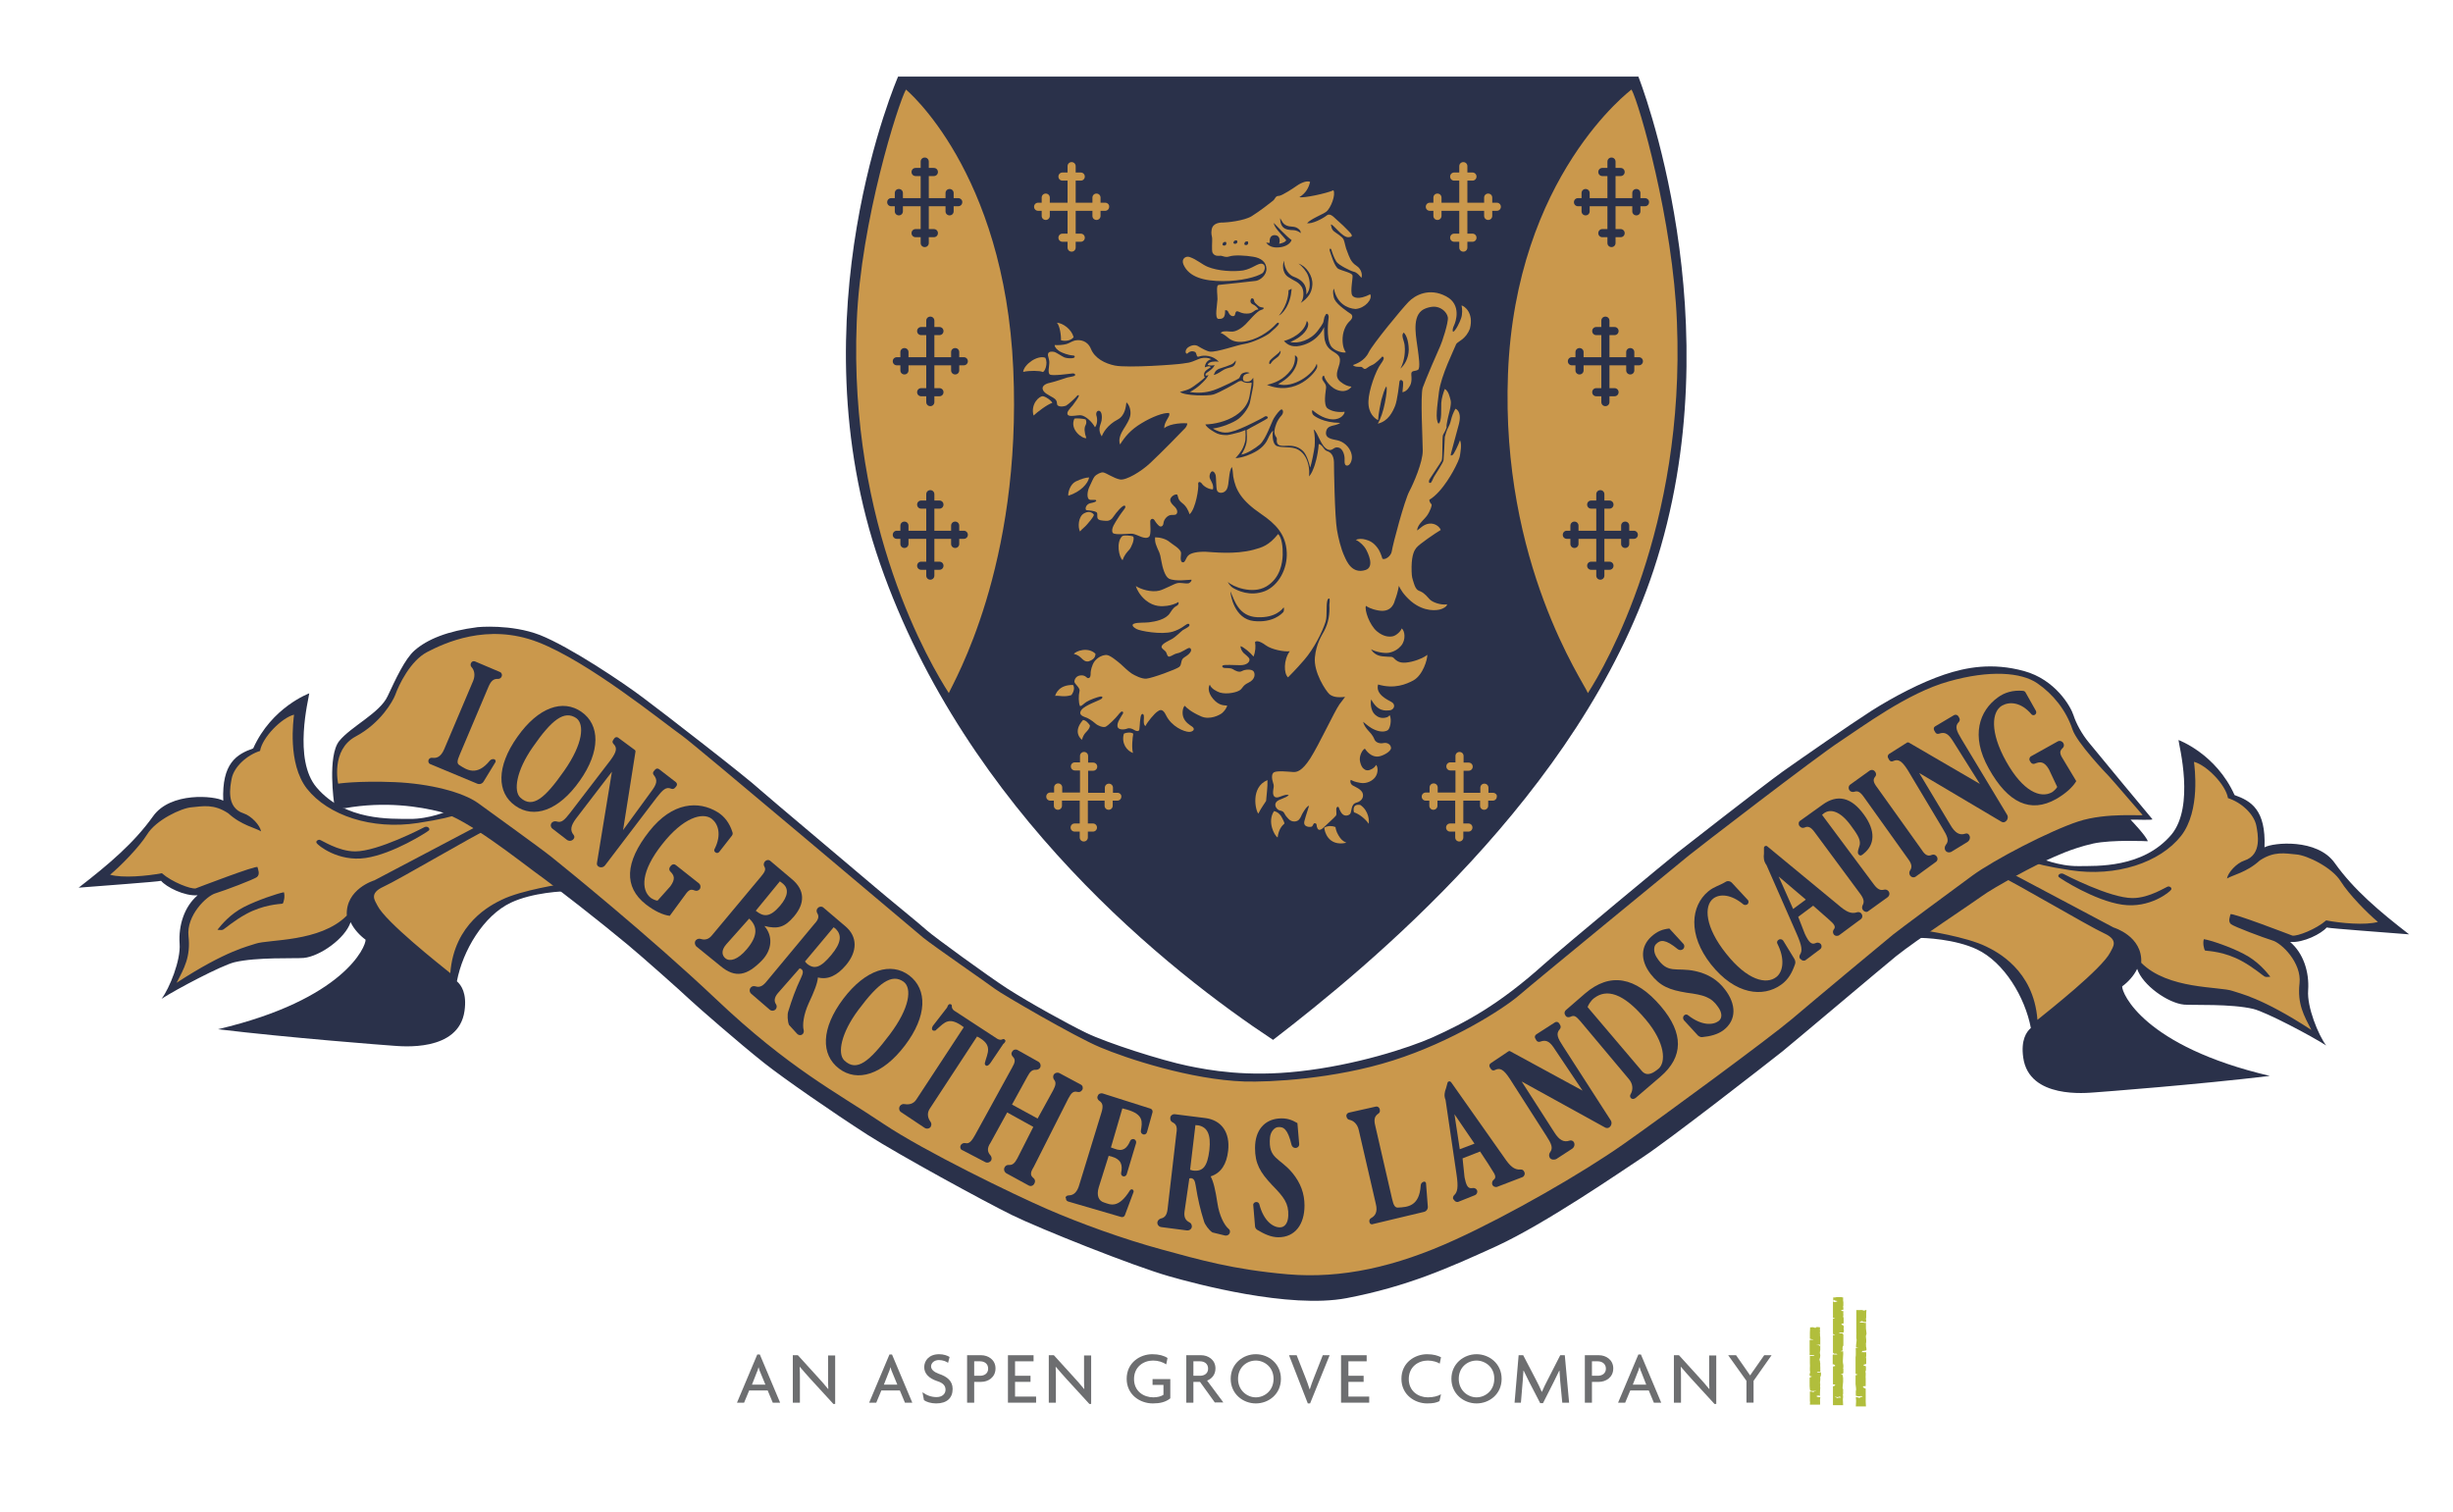 <?xml version="1.0" encoding="utf-8"?>
<!-- Generator: Adobe Illustrator 22.1.0, SVG Export Plug-In . SVG Version: 6.00 Build 0)  -->
<!DOCTYPE svg PUBLIC "-//W3C//DTD SVG 1.1//EN" "http://www.w3.org/Graphics/SVG/1.1/DTD/svg11.dtd">
<svg version="1.1" id="LBL_LOGO" xmlns="http://www.w3.org/2000/svg" xmlns:xlink="http://www.w3.org/1999/xlink" x="0px" y="0px"
	 viewBox="0 0 966.9 595.9" style="enable-background:new 0 0 966.9 595.9;" xml:space="preserve">
<path style="fill:#2A314A;" d="M346.9,222.2c-34-97.8,7.1-192,7.1-192h147.8l2.1,0h141.9c0,0,38.4,96.6,6,194.5
	c-29.3,88.3-112.6,156.4-150,185.2C461.8,383.5,380.9,320,346.9,222.2z"/>
<path style="fill:#CA984C;" d="M337.7,126.8c-3.3,80.8,29.2,135.4,36.3,146.4c1.6-4,28.9-49.7,25.4-127.8S357.1,35.3,357.1,35.3
	C354.1,40.6,339.3,87,337.7,126.8z"/>
<path style="fill:#CA984C;" d="M643.1,35.3c0,0-45.7,34-48.7,112.1c-2.9,74.6,30,121.7,31.5,125.8c7.1-11,38.4-65.3,35.1-146.1
	C659.5,87.2,646.1,40.6,643.1,35.3z"/>
<path style="fill:#2A314A;" d="M377.7,78.1h-1.8v-2c0-0.9-0.7-1.6-1.6-1.6c-0.9,0-1.6,0.7-1.6,1.6v2h-6.6v-8.7h2c0.9,0,1.6-0.7,1.6-1.6
	c0-0.9-0.7-1.6-1.6-1.6h-2v-2.5c0-0.9-0.7-1.6-1.6-1.6h0c-0.9,0-1.6,0.7-1.6,1.6v2.5h-2c-0.9,0-1.6,0.7-1.6,1.6
	c0,0.9,0.7,1.6,1.6,1.6h2v8.7h-7v-2c0-0.9-0.7-1.6-1.6-1.6c-0.9,0-1.6,0.7-1.6,1.6v2h-1.4c-0.9,0-1.6,0.7-1.6,1.6
	c0,0.9,0.7,1.6,1.6,1.6h1.4v2c0,0.9,0.7,1.6,1.6,1.6c0.9,0,1.6-0.7,1.6-1.6v-2h7v9h-2c-0.9,0-1.6,0.7-1.6,1.6s0.7,1.6,1.6,1.6h2v2.3
	c0,0.9,0.7,1.6,1.6,1.6h0c0.9,0,1.6-0.7,1.6-1.6v-2.3h2c0.9,0,1.6-0.7,1.6-1.6s-0.7-1.6-1.6-1.6h-2v-9h6.6v2c0,0.9,0.7,1.6,1.6,1.6
	c0.9,0,1.6-0.7,1.6-1.6v-2h1.8c0.9,0,1.6-0.7,1.6-1.6C379.4,78.9,378.6,78.1,377.7,78.1z"/>
<path style="fill:#CA984C;" d="M435.6,79.9h-1.8v-2c0-0.9-0.7-1.6-1.6-1.6c-0.9,0-1.6,0.7-1.6,1.6v2H424v-8.7h2c0.9,0,1.6-0.7,1.6-1.6
	s-0.7-1.6-1.6-1.6h-2v-2.5c0-0.9-0.7-1.6-1.6-1.6h0c-0.9,0-1.6,0.7-1.6,1.6v2.5h-2c-0.9,0-1.6,0.7-1.6,1.6s0.7,1.6,1.6,1.6h2v8.7h-7
	v-2c0-0.9-0.7-1.6-1.6-1.6c-0.9,0-1.6,0.7-1.6,1.6v2h-1.4c-0.9,0-1.6,0.7-1.6,1.6c0,0.9,0.7,1.6,1.6,1.6h1.4v2
	c0,0.9,0.7,1.6,1.6,1.6c0.9,0,1.6-0.7,1.6-1.6v-2h7v9h-2c-0.9,0-1.6,0.7-1.6,1.6s0.7,1.6,1.6,1.6h2v2.3c0,0.9,0.7,1.6,1.6,1.6h0
	c0.9,0,1.6-0.7,1.6-1.6v-2.3h2c0.9,0,1.6-0.7,1.6-1.6s-0.7-1.6-1.6-1.6h-2v-9h6.6v2c0,0.9,0.7,1.6,1.6,1.6c0.9,0,1.6-0.7,1.6-1.6v-2
	h1.8c0.9,0,1.6-0.7,1.6-1.6C437.3,80.6,436.5,79.9,435.6,79.9z"/>
<path style="fill:#CA984C;" d="M440.5,312.5h-1.8v-2c0-0.9-0.7-1.6-1.6-1.6c-0.9,0-1.6,0.7-1.6,1.6v2h-6.6v-8.7h2c0.9,0,1.6-0.7,1.6-1.6
	s-0.7-1.6-1.6-1.6h-2V298c0-0.9-0.7-1.6-1.6-1.6h0c-0.9,0-1.6,0.7-1.6,1.6v2.5h-2c-0.9,0-1.6,0.7-1.6,1.6s0.7,1.6,1.6,1.6h2v8.7h-7
	v-2c0-0.9-0.7-1.6-1.6-1.6s-1.6,0.7-1.6,1.6v2H414c-0.9,0-1.6,0.7-1.6,1.6c0,0.9,0.7,1.6,1.6,1.6h1.4v2c0,0.9,0.7,1.6,1.6,1.6
	s1.6-0.7,1.6-1.6v-2h7v9h-2c-0.9,0-1.6,0.7-1.6,1.6c0,0.9,0.7,1.6,1.6,1.6h2v2.3c0,0.9,0.7,1.6,1.6,1.6h0c0.9,0,1.6-0.7,1.6-1.6
	v-2.3h2c0.9,0,1.6-0.7,1.6-1.6c0-0.9-0.7-1.6-1.6-1.6h-2v-9h6.6v2c0,0.9,0.7,1.6,1.6,1.6c0.9,0,1.6-0.7,1.6-1.6v-2h1.8
	c0.9,0,1.6-0.7,1.6-1.6C442.1,313.3,441.4,312.5,440.5,312.5z"/>
<path style="fill:#CA984C;" d="M588.5,312.5h-1.8v-2c0-0.9-0.7-1.6-1.6-1.6s-1.6,0.7-1.6,1.6v2h-6.6v-8.7h2c0.9,0,1.6-0.7,1.6-1.6
	s-0.7-1.6-1.6-1.6h-2V298c0-0.9-0.7-1.6-1.6-1.6l0,0c-0.9,0-1.6,0.7-1.6,1.6v2.5h-2c-0.9,0-1.6,0.7-1.6,1.6s0.7,1.6,1.6,1.6h2v8.7
	h-7v-2c0-0.9-0.7-1.6-1.6-1.6c-0.9,0-1.6,0.7-1.6,1.6v2H562c-0.9,0-1.6,0.7-1.6,1.6c0,0.9,0.7,1.6,1.6,1.6h1.4v2
	c0,0.9,0.7,1.6,1.6,1.6c0.9,0,1.6-0.7,1.6-1.6v-2h7v9h-2c-0.9,0-1.6,0.7-1.6,1.6c0,0.9,0.7,1.6,1.6,1.6h2v2.3c0,0.9,0.7,1.6,1.6,1.6
	l0,0c0.9,0,1.6-0.7,1.6-1.6v-2.3h2c0.9,0,1.6-0.7,1.6-1.6c0-0.9-0.7-1.6-1.6-1.6h-2v-9h6.6v2c0,0.9,0.7,1.6,1.6,1.6s1.6-0.7,1.6-1.6
	v-2h1.8c0.9,0,1.6-0.7,1.6-1.6C590.2,313.3,589.4,312.5,588.5,312.5z"/>
<path style="fill:#CA984C;" d="M590,79.9h-1.8v-2c0-0.9-0.7-1.6-1.6-1.6c-0.9,0-1.6,0.7-1.6,1.6v2h-6.6v-8.7h2c0.9,0,1.6-0.7,1.6-1.6
	s-0.7-1.6-1.6-1.6h-2v-2.5c0-0.9-0.7-1.6-1.6-1.6h0c-0.9,0-1.6,0.7-1.6,1.6v2.5h-2c-0.9,0-1.6,0.7-1.6,1.6s0.7,1.6,1.6,1.6h2v8.7h-7
	v-2c0-0.9-0.7-1.6-1.6-1.6s-1.6,0.7-1.6,1.6v2h-1.4c-0.9,0-1.6,0.7-1.6,1.6c0,0.9,0.7,1.6,1.6,1.6h1.4v2c0,0.9,0.7,1.6,1.6,1.6
	s1.6-0.7,1.6-1.6v-2h7v9h-2c-0.9,0-1.6,0.7-1.6,1.6s0.7,1.6,1.6,1.6h2v2.3c0,0.9,0.7,1.6,1.6,1.6h0c0.9,0,1.6-0.7,1.6-1.6v-2.3h2
	c0.9,0,1.6-0.7,1.6-1.6s-0.7-1.6-1.6-1.6h-2v-9h6.6v2c0,0.9,0.7,1.6,1.6,1.6c0.9,0,1.6-0.7,1.6-1.6v-2h1.8c0.9,0,1.6-0.7,1.6-1.6
	C591.6,80.6,590.9,79.9,590,79.9z"/>
<path style="fill:#2A314A;" d="M379.9,140.8h-1.8v-2c0-0.9-0.7-1.6-1.6-1.6c-0.9,0-1.6,0.7-1.6,1.6v2h-6.6v-8.7h2c0.9,0,1.6-0.7,1.6-1.6
	s-0.7-1.6-1.6-1.6h-2v-2.5c0-0.9-0.7-1.6-1.6-1.6h0c-0.9,0-1.6,0.7-1.6,1.6v2.5h-2c-0.9,0-1.6,0.7-1.6,1.6s0.7,1.6,1.6,1.6h2v8.7h-7
	v-2c0-0.9-0.7-1.6-1.6-1.6c-0.9,0-1.6,0.7-1.6,1.6v2h-1.4c-0.9,0-1.6,0.7-1.6,1.6s0.7,1.6,1.6,1.6h1.4v2c0,0.9,0.7,1.6,1.6,1.6
	c0.9,0,1.6-0.7,1.6-1.6v-2h7v9h-2c-0.9,0-1.6,0.7-1.6,1.6c0,0.9,0.7,1.6,1.6,1.6h2v2.3c0,0.9,0.7,1.6,1.6,1.6h0
	c0.9,0,1.6-0.7,1.6-1.6v-2.3h2c0.9,0,1.6-0.7,1.6-1.6c0-0.9-0.7-1.6-1.6-1.6h-2v-9h6.6v2c0,0.9,0.7,1.6,1.6,1.6
	c0.9,0,1.6-0.7,1.6-1.6v-2h1.8c0.9,0,1.6-0.7,1.6-1.6S380.8,140.8,379.9,140.8z"/>
<path style="fill:#2A314A;" d="M379.9,209.2h-1.8v-2c0-0.9-0.7-1.6-1.6-1.6c-0.9,0-1.6,0.7-1.6,1.6v2h-6.6v-8.7h2c0.9,0,1.6-0.7,1.6-1.6
	s-0.7-1.6-1.6-1.6h-2v-2.5c0-0.9-0.7-1.6-1.6-1.6h0c-0.9,0-1.6,0.7-1.6,1.6v2.5h-2c-0.9,0-1.6,0.7-1.6,1.6s0.7,1.6,1.6,1.6h2v8.7h-7
	v-2c0-0.9-0.7-1.6-1.6-1.6c-0.9,0-1.6,0.7-1.6,1.6v2h-1.4c-0.9,0-1.6,0.7-1.6,1.6s0.7,1.6,1.6,1.6h1.4v2c0,0.9,0.7,1.6,1.6,1.6
	c0.9,0,1.6-0.7,1.6-1.6v-2h7v9h-2c-0.9,0-1.6,0.7-1.6,1.6s0.7,1.6,1.6,1.6h2v2.3c0,0.9,0.7,1.6,1.6,1.6h0c0.9,0,1.6-0.7,1.6-1.6
	v-2.3h2c0.9,0,1.6-0.7,1.6-1.6s-0.7-1.6-1.6-1.6h-2v-9h6.6v2c0,0.9,0.7,1.6,1.6,1.6c0.9,0,1.6-0.7,1.6-1.6v-2h1.8
	c0.9,0,1.6-0.7,1.6-1.6S380.8,209.2,379.9,209.2z"/>
<path style="fill:#2A314A;" d="M648.4,78.1h-1.8v-2c0-0.9-0.7-1.6-1.6-1.6s-1.6,0.7-1.6,1.6v2h-6.6v-8.7h2c0.9,0,1.6-0.7,1.6-1.6
	c0-0.9-0.7-1.6-1.6-1.6h-2v-2.5c0-0.9-0.7-1.6-1.6-1.6l0,0c-0.9,0-1.6,0.7-1.6,1.6v2.5h-2c-0.9,0-1.6,0.7-1.6,1.6
	c0,0.9,0.7,1.6,1.6,1.6h2v8.7h-7v-2c0-0.9-0.7-1.6-1.6-1.6c-0.9,0-1.6,0.7-1.6,1.6v2h-1.4c-0.9,0-1.6,0.7-1.6,1.6
	c0,0.9,0.7,1.6,1.6,1.6h1.4v2c0,0.9,0.7,1.6,1.6,1.6c0.9,0,1.6-0.7,1.6-1.6v-2h7v9h-2c-0.9,0-1.6,0.7-1.6,1.6s0.7,1.6,1.6,1.6h2v2.3
	c0,0.9,0.7,1.6,1.6,1.6l0,0c0.9,0,1.6-0.7,1.6-1.6v-2.3h2c0.9,0,1.6-0.7,1.6-1.6s-0.7-1.6-1.6-1.6h-2v-9h6.6v2
	c0,0.9,0.7,1.6,1.6,1.6s1.6-0.7,1.6-1.6v-2h1.8c0.9,0,1.6-0.7,1.6-1.6C650.1,78.9,649.3,78.1,648.4,78.1z"/>
<path style="fill:#2A314A;" d="M646,140.8h-1.8v-2c0-0.9-0.7-1.6-1.6-1.6s-1.6,0.7-1.6,1.6v2h-6.6v-8.7h2c0.9,0,1.6-0.7,1.6-1.6
	s-0.7-1.6-1.6-1.6h-2v-2.5c0-0.9-0.7-1.6-1.6-1.6l0,0c-0.9,0-1.6,0.7-1.6,1.6v2.5h-2c-0.9,0-1.6,0.7-1.6,1.6s0.7,1.6,1.6,1.6h2v8.7
	h-7v-2c0-0.9-0.7-1.6-1.6-1.6c-0.9,0-1.6,0.7-1.6,1.6v2h-1.4c-0.9,0-1.6,0.7-1.6,1.6s0.7,1.6,1.6,1.6h1.4v2c0,0.9,0.7,1.6,1.6,1.6
	c0.9,0,1.6-0.7,1.6-1.6v-2h7v9h-2c-0.9,0-1.6,0.7-1.6,1.6c0,0.9,0.7,1.6,1.6,1.6h2v2.3c0,0.9,0.7,1.6,1.6,1.6l0,0
	c0.9,0,1.6-0.7,1.6-1.6v-2.3h2c0.9,0,1.6-0.7,1.6-1.6c0-0.9-0.7-1.6-1.6-1.6h-2v-9h6.6v2c0,0.9,0.7,1.6,1.6,1.6s1.6-0.7,1.6-1.6v-2
	h1.8c0.9,0,1.6-0.7,1.6-1.6S646.9,140.8,646,140.8z"/>
<path style="fill:#2A314A;" d="M644,209.2h-1.8v-2c0-0.9-0.7-1.6-1.6-1.6c-0.9,0-1.6,0.7-1.6,1.6v2h-6.6v-8.7h2c0.9,0,1.6-0.7,1.6-1.6
	s-0.7-1.6-1.6-1.6h-2v-2.5c0-0.9-0.7-1.6-1.6-1.6l0,0c-0.9,0-1.6,0.7-1.6,1.6v2.5h-2c-0.9,0-1.6,0.7-1.6,1.6s0.7,1.6,1.6,1.6h2v8.7
	h-7v-2c0-0.9-0.7-1.6-1.6-1.6s-1.6,0.7-1.6,1.6v2h-1.4c-0.9,0-1.6,0.7-1.6,1.6s0.7,1.6,1.6,1.6h1.4v2c0,0.9,0.7,1.6,1.6,1.6
	s1.6-0.7,1.6-1.6v-2h7v9h-2c-0.9,0-1.6,0.7-1.6,1.6s0.7,1.6,1.6,1.6h2v2.3c0,0.9,0.7,1.6,1.6,1.6l0,0c0.9,0,1.6-0.7,1.6-1.6v-2.3h2
	c0.9,0,1.6-0.7,1.6-1.6s-0.7-1.6-1.6-1.6h-2v-9h6.6v2c0,0.9,0.7,1.6,1.6,1.6c0.9,0,1.6-0.7,1.6-1.6v-2h1.8c0.9,0,1.6-0.7,1.6-1.6
	S644.9,209.2,644,209.2z"/>
<path style="fill:#CA984C;" d="M418.2,134.1c1.4,0.5,3.9,0.3,5-1.2c-0.9-3.2-4.2-5.5-6.6-5.7C417.7,128.3,418.3,132.1,418.2,134.1z"/>
<path style="fill:#CA984C;" d="M410.9,146.6c0.8,0.4,2.4-3.4,1.1-5.6c-3.2-1.1-8.4,2.7-8.7,5.6C405.6,146,410.1,146.1,410.9,146.6z"/>
<path style="fill:#CA984C;" d="M414.8,158.8c-0.4-0.9-2.3-2.3-3.6-2.6c-1.4-0.3-5.1,3-3.8,7.6C408.9,162.4,412.8,159.4,414.8,158.8z"/>
<path style="fill:#CA984C;" d="M423.5,165c0.9-0.2,3.4,0,4.4,0.3c0.4,0.6,0.4,1.6,0,2.3c-0.6,1-0.5,2.9,0.3,5.1
	C426.6,173,421.5,169.3,423.5,165z"/>
<path style="fill:#CA984C;" d="M429.3,188.2c-0.4,2.4-3.4,5.7-8.2,7.2c-0.2-1.2,0.7-4.5,2.9-5.6C426.1,188.8,428,188.2,429.3,188.2z"/>
<path style="fill:#CA984C;" d="M431.2,202.9c-0.2,1-2.1,3.1-2.7,3.8c-0.9,1.1-2,1.8-2.8,2.8c-0.9-1.7-0.7-6,1.7-7.2
	C429.6,201.1,430.9,202.4,431.2,202.9z"/>
<path style="fill:#CA984C;" d="M442.4,211.3c0.7-0.4,3.5-0.2,4.3,0.2c0.6,1.1-0.7,4.1-1.5,5.1c-0.9,1-2,2.1-2.7,4.2
	C441.1,219.8,439.8,213.6,442.4,211.3z"/>
<path style="fill:#CA984C;" d="M431.8,257.7c0,1.2-0.6,2.3-2.7,3c-2.5,0.4-2.7-2.4-5.8-2.9C423.8,256.7,428.9,254.8,431.8,257.7z"/>
<path style="fill:#CA984C;" d="M423,270c0.6,1.1,0.4,2.5-0.7,4c-2.9,0.9-4.7,0.1-6.4,0.3C416.2,273.3,417.5,269.9,423,270z"/>
<path style="fill:#CA984C;" d="M426.9,283.8c1.2,0.1,2.2,1.4,2.7,2.1c0.1,1-0.9,2.1-1.6,2.8s-1.3,1.9-1.5,2.9
	C425.9,291.2,422.8,288.4,426.9,283.8z"/>
<path style="fill:#CA984C;" d="M446.7,289.2c-0.3,1.5-0.7,5.8-0.1,7.6c-2.4-0.8-4.7-3.8-3.6-7.6C444.3,288.6,445.9,288.6,446.7,289.2z"/>
<path style="fill:#CA984C;" d="M499,315.8c-0.8,1.3-1.9,2.7-3,4.9c-1.1-1.1-3.2-10.4,3.6-13.2c0.1,3-0.4,6-0.5,7.7
	C499.1,315.5,499.1,315.7,499,315.8z"/>
<path style="fill:#CA984C;" d="M502.2,319.7c1.3,0.3,2.1,1.1,2.7,1.9c0.9,1.5,1.4,2.7,1.4,3c-1,0.9-2.3,2.3-2.7,5.5
	C502.3,329.4,499.4,323.8,502.2,319.7z"/>
<path style="fill:#CA984C;" d="M522,326.2c0,1.4,1.5,7.6,8.7,6c-1.5-0.7-2.2-1.4-3.1-2.9c-0.9-1.5-1.1-2.6-1.2-3.3
	C525.2,325.5,523.5,325.4,522,326.2z"/>
<path style="fill:#CA984C;" d="M533.7,320.2c0,0-1.1-3.5,2.5-2.9c3.5,2.4,3.5,6.5,3.3,7.4C538.2,322.8,535.7,320.8,533.7,320.2z"/>
<path style="fill:#CA984C;" d="M576.1,120.4c0.3,1.2,0.4,3.5-0.2,5.1c-0.5,1.5-2,4.7-3.1,5.3c-0.4-0.4-0.2-1.4,0.4-2.7c0.5-1,3.1-8-3.2-11.3
	c-6.6-3.5-12.2-0.5-14.8,2.2c-2.8,2.9-14,16.5-15.7,19.9c-1.6,3.4-5.1,4.6-6.2,5c0.6,0.8,2.3,0.7,3.1,0.7c0.8,0,0.9,1,1.8,0.8
	c0.5-0.1,1.3-1,2.6-1.5c1.4-0.5,3.6-2.9,4.1-3.4c0.6,0.3,1,0.7-0.6,2.9c-2.1,2.8-4.8,10.6-4.9,14.7c-0.2,5,2.7,7,3.8,7.5
	c0.1-2.4,1-6.7,1.3-8c0.5-1.7,1.3-4.6,2-5.3c0.3,1.2,0,3.2-0.6,6.4c-0.6,3.2-1.7,6.4-2.8,8.3c4.2-1,5.9-4.8,6.8-7
	c0.9-2.2,1.6-8.6,1.7-9.4c0.1-1.1,0.9-0.9,1.3-0.4s0,3.1-0.1,4.4c0.6-0.1,1.6-0.4,2.5-1.8c0.7-1,1.3-2.1,1-5c-0.2-2,1.3-1.3,2.6-2
	c1.1-0.6,0.2-5.9,0-7.7c-0.5-4.4-2.5-12.4,1.4-15.6c1.3-1.1,4.2-1.9,6-1.5c2,0.4,4,2,4.4,4.1c0.3,2-2.4,10.1-3,11.3
	c-0.6,1.2-6.1,14-6.9,16.4c-1,3.1,0,20.7,0,24.9c0,4.5-3.6,12.8-5.3,16c-1.9,3.6-6.5,20.8-6.9,23.6c-0.3,2-2.8,3.6-3.7,2.9
	c-0.5-1.7-1.2-3.3-1.9-4.2c-1.6-2.2-3.2-2.9-4.7-3.3c-1.4-0.4-2.8-0.4-3.9,0.1c1.8,0.8,3.3,2.5,3.9,3.5c0.9,1.6,3.7,7.2-0.1,8.4
	c-5.2,1.6-7.3-3.2-8.3-5.5c-1.4-3-2.4-7.4-2.9-10.3c-0.9-5.2-1.2-24.5-1.2-26.8c-0.1-2.9-1.5-3.9-2.7-4.3c-1.5-0.5-1.6-2.4-3.3-2.8
	c-0.3,4.7-1.7,8.9-2,9.5c-0.2,0.5-0.8,2.2-1.8,3.3c0-1.2,0.3-2.6-0.5-5.4c-0.9-3.2-3-5.1-5.1-5.7c-2.3-0.7-6.3-0.1-7.6-1.2
	c-1.3-1.1-1.3-4.5-1-5.8c-0.7,0.6-1.6,2.2-2,3.2c-1.3,3.1-4.1,4.7-5.2,5.3c-1.3,0.7-4.4,2.2-7.6,2.4c1.1-1.2,1.8-2.1,2.4-3.1
	c0.7-1.1,1.4-3.1,1.5-4.1c0.1-1,0.1-2.7,0-3.9c-0.7,0.3-2.2,0.9-2.8,1c-1.1,0.3-3.4,0.9-4.4,1c-0.7,0-2.5,0-3.9-0.6
	c-0.9-0.4-4-2.1-4.7-3.6c3.5-0.1,8.2-1.1,11.9-3.5c2.9-1.9,4.9-4.4,5.5-7.5c0.5-3.1,1-5,0.8-5.5c-0.5,0.2-2.5,0.3-3.6-0.5
	c-0.6-0.4-1.6,0.1-2,0.4s-7.1,4.1-9.4,4.8c-1.9,0.6-11.1,0.6-13.2-1c2-0.5,3.1-0.9,3.9-1.3c1.6-0.8,5.6-4,6-4.5
	c-0.5-0.2-0.4-0.8-0.4-1.3c0.2-1.1,1.1-1.7,2.6-2.6c-0.1-0.7-1.4-0.4-2.3,0c0.1-1.5,1-2.9,2.6-3.2c-1.4-0.7-2.7-0.7-4.1-0.4
	l-0.6,0.2c-4.6,2-4.6,1.5-6.6,1.9c-2.3,0.4-21.5,1.8-26.7,0.8c-4-0.8-8-2.9-9.5-6.6c-1.4-3.4-4.4-3.5-5.5-3.4
	c-1.7,0.1-2.7,1.1-4.1,1.5s-3.4,0.5-4.7,0.4c0.1,1.1,1,1.8,2,2.5c1,0.6,3.4,1.5,5.1,1.6c1.1,0,1,0.8,0.3,1s-2.3,0.2-3.5-0.2
	c-1-0.4-3.2-2-4.1-2.2s-2.2-0.2-2.4,0.8c-0.2,0.9,0.6,2.1,0.5,3.6c0,1.1-0.7,3.9,0.2,4.5c1,0.7,7.8-0.3,8.9-0.4s1.3,0.6,0.9,0.9
	c-0.5,0.3-1.6,0.4-2.9,0.7c-1.4,0.4-4.6,1.6-6.9,2.1c-2,0.4-3.1,1.4-2.8,2.5c0.4,1.5,2.2,2.2,4.2,3.4c2,1.2,1.1,2.4,1.7,3
	c0.6,0.5,1.6,0.5,2.6,0.3c0.2-0.1,0.5-0.1,0.7-0.2c1.2-0.7,3.6-3,4-3.5c0.6-0.8,1.2-0.9,1-0.2c-0.2,0.6-1.5,2.4-2.4,3.6
	c-0.9,1.1-2.8,2.8-1.8,3.8c0.8,0.8,3.9-0.1,5.2,0.1c1.8,0.3,4.3,2.6,5.4,4.7c1-1.1,1-3.4,0.6-4.5c-0.3-1,0.1-2,0.9-2
	c1.4,0.1,1.3,2.8,1.1,3.9c-0.2,1-0.7,1.9-0.8,3c-0.1,1.1,0.2,2.2,0.9,3.2c0.4-1.3,2.2-4.5,6.2-6.6c3.1-1.6,3.3-5.4,3.5-6.8
	c1.1,0.9,1.7,2.8,1.6,4.6c-0.1,2-1.9,4.6-2.7,5.9c-0.8,1.3-2.3,3.9-1.4,6.1c1.8-2.9,4.1-5.8,8.5-8.4c4.1-2.5,8.6-4.2,10.8-4
	c0.4,0.8-0.2,1.5-0.8,2.6c-0.6,1.1-1.1,2-1.1,3.4c2.4-2.1,8.3-2.1,9.1-1.9c0,0.6-0.4,1.3-0.8,1.8c-0.9,1-9.6,9.9-13.8,13.8
	c-3.6,3.4-9.5,6.9-11.9,6.5c-2.6-0.5-5.4-2.6-6.7-2.8c-0.8-0.1-2.6,0.7-3.4,1.7c-0.6,0.8-1.1,2.2-1.9,3.8c-1,2-1.1,4.4-0.3,5.1
	c0.7,0.6,2.8-0.1,2.9,0.5c0.1,0.5-1.1,0.8-2.1,1c-2.1,0.3-2.5,2.7-1.7,2.8c1,0.1,3.2,0.2,4,0.9c0.4,0.3,0.1,1.6,0.3,2.2
	c0.3,1,2,1,3.3,1.1s2.3-0.5,3.1-1.8c1-1.5,3.4-4.3,4.2-4.2c0.4,0,0.6,0.5,0.1,1.2c-0.6,0.8-1.9,2.5-2.8,4c-0.7,1.2-2.8,3.9-1.9,5.5
	c0.6,1.1,6.6,0.2,7.9,0.4c1.9,0.3,4.8,2.5,6.4,1.2c1-0.8,0.4-5.3,0.5-6.2c0.1-0.9,1.1-1.3,1.7-0.3c0.6,1,1.2,1.7,1.8,2.2
	c0.5,0.4,1.5,0.4,1.7-1c0.1-1.3,1.1-2.6,2.2-3.1c0.8-0.4,1.5-0.1,2.4-0.3c0.7-0.1,1.2-1.1,0.5-2.3c-0.7-1.2-1.6-1.4-2.3-2.9
	c-0.8-1.8,2.3-3.4,2.7-2.6c0.4,0.9,0.1,1.8,1.9,3.2c1.6,1.2,2.4,2.9,2.9,4.4c2.5-2.2,3.7-10.7,3.4-11.9c-0.1-1.1,0.9-1,1.5-0.1
	c0.6,0.9,2.5,2.2,4.3,2.2c0.4-1.7-0.6-3-1.1-4.1c-0.6-1.1,0.1-2.9,0.8-3c0.6-0.1,1.2,0.7,1.4,1.6c0.2,0.9,0.1,4.6,0.5,5.9
	c0.4,1.3,2.9,1.4,3.9-0.5c1-1.8,0.6-7.1,2-8.7c0.3,0.9,0.4,2.8,0.5,3.7c0.9,5.3,3.2,9.5,11,14.8c5.7,3.9,9.8,8,10.1,15.2
	c0.3,6.4-3.2,13-8.6,15.2c-6,2.3-10.9-0.3-12.5-1.2c-1.3-0.8-2.1-2.2-2.1-2.4c1.8,1.8,9.6,5,15.1,1.8c5.6-3.3,6.4-9.4,6.5-12.4
	c0.1-3-0.3-6.9-1.8-8.3c-3.7,4.6-6.4,5.3-9.7,6.2c-7.4,2-16.3,0.9-18.8,0.8c-3.5-0.1-5.6,0.5-6.6,1.2c-1.5,1.1-1.4,3.4-2.7,2.9
	c-1.1-0.5-0.3-3.1-0.5-3.9c-0.5-1.6-3.2-3-4.4-4c-1.5-1.3-3.9-1.9-5.8-1.9c-0.2,2.2,0.7,3.6,1,4.5c0.3,0.8,1,1.6,1.4,4.5
	c0.5,2.9,1.5,6.5,3.1,7.3c2.5,1.2,7.9,0.4,8.8,0.4c0.2,0.3-0.2,1-1,1.4c-1.4,0.3-3.2-0.4-4.7,0c-1.2,0.3-5,2.4-6.9,2.9
	c-3.2,0.8-7.3-0.5-9.3-1.8c0.4,1.4,1.7,3.8,3.9,5.6c3.4,2.8,6.6,2.4,8.4,2.2c1.7-0.2,3.6-0.9,4.5-1.5c0.2,0.5,0,1.1-0.5,1.4
	c-0.9,0.5-1.5,0.8-2.8,2.9c-1.6,2.6-5.8,3.4-8.3,3.7c-1.4,0.2-4.5,0-5.8,0.5c-1.3,0.4-0.5,1.4,0.8,2.1c1.3,0.8,9.9,2.4,14.3,1.1
	c3.3-1,4.7-2.5,5.7-3c0.8-0.4,1.2,0.3,0.8,0.8c-0.4,0.5-1.7,1.1-2.5,1.6c-0.7,0.5-2.7,2.6-4.3,3.5c-1.5,0.8-3.7,1.8-4,2.8
	c-0.4,0.9,1.4,1.6,1.8,2.5c0.3,0.7,0.5,1.8,1.3,1.6c1.1-0.3,1.9-1.1,3.1-1.3c1.7-0.3,3.8-2,4.6-2.1c0.8,0,1,0.9,0.6,1.5
	c-0.5,0.9-1.1,1.3-2.6,2.3c-1.5,1-0.7,2.7-1.9,3.7c-1.1,0.9-10.6,4.4-12.9,4.6c-1.8,0.2-4.7-1.3-5.8-2c-1.5-1-3.1-2.6-4.3-3.7
	c-0.7-0.6-1.9-1.6-2.9-2.3c-0.9-0.6-2.1-1.5-3.3-1.3c-1.1,0.1-2.8,0.8-4.1,2.4c-1.2,1.6-1.6,4-1.6,4.6c0,0.6,0.1,2.1-1,2.1
	c-0.6,0-0.9-1.1-2.6-1.1c-2.1,0-2.8,1.6-2.8,2.5s2.4,2.4,2,3.8c-0.4,1.6-0.4,4.5,0.2,5.8c0.7,0.1,1.4-0.9,2.5-1.6
	c1.4-0.9,4.3-1.9,5.3-2.1c1.2-0.3,1.3,0.4,0.6,0.9c-0.8,0.6-6.5,2.5-7.8,4.3c-1.3,1.7,0.2,2.4,1.2,2.8c1.4,0.4,2.9,1.4,4.3,2.6
	c1,0.9,2.9,1.6,3.9,1.3c1.1-0.4,4.2-3.6,4.9-4.5c0.8-1,1.5-1.9,2-1.4c0.4,0.4-0.2,1-0.6,1.7c-0.4,0.8-1.8,2.6-1.5,4.1
	c0.2,1.2,2.2,1.4,3.8,0.8c1-0.4,2.1,0.1,2.9,0.6c0.8,0.5,1.8,0.6,1.9-0.3c0.2-1,0.2-5.3,0.9-5.9c0.5-0.5,1,0.1,0.9,1.4
	c-0.1,1.2-0.2,2.7,0.6,3.2c0.8-1.7,3.6-5,4.7-5.7c0.7-0.5,2-1.6,3.4,1.4c2.2,4.5,7,6.5,9.1,6.6c1.4,0,2.7-1,1.2-2.1
	c-0.9-0.6-2.8-1.7-3.5-3.8c-0.6-1.9,0-4,0.6-4.4c0.8,0.9,2.6,2.5,6.5,4.2c3.4,1.5,7.4-0.6,8.3-1.4c0.8-0.7,1.8-2,1.9-2.9
	c-1-0.1-3.1,0.2-5.5-2.6c-2.4-2.8-1.8-5.1-1.3-5.6c0.5,1.6,2.8,2.7,4,3.1c2.8,0.8,6.7-0.1,7.9-1c1.1-0.8,1-1.8,3.3-2.9
	c2.8-1.3,2.7-3.6,2-4.5c-0.7-0.9-3.3-0.8-4.5-0.1c-1.2,0.7-2.6-0.1-3.6-0.7c-1-0.6-2.2-0.4-3.4-0.5c-0.7-0.1-1.1-0.7-0.6-1
	c0.8-0.4,4.3-0.1,6.9-0.1c2.6,0,3.8-1.3,3.6-2.4c-0.2-0.8-1.7-1.8-2.4-2.5c-0.8-0.9-1.2-2.1-1.1-2.6c1.3,0.4,3.8,2.5,5.1,4.1
	c0.8-2,0.9-4,0.6-5.7c0.3-0.5,1.6-0.7,4.3,1.3c2.2,1.6,7.1,2.6,9.4,2.3c-2.5,3.4-2.4,8.8-0.7,10.3c0.9-1,2.7-2.6,6.4-6.9
	c3.8-4.4,7.1-10.9,8.4-15c0.8-2.6,0-7.2,0.9-8.9c0.9-0.9,0.8,0.3,0.6,2.3c0.2,3.4-0.3,7-2.1,10.3c-0.9,1.7-3.1,4.9-3.6,10.3
	c-0.6,5.8,4.3,13.3,5.8,14.6c1.9,1.5,4.7,1.1,6.1,1c-0.5,0.7-1.1,1.5-2.2,2.9c-2.1,3-7.9,15.6-11.5,21.3c-3.3,5.1-5.3,5.5-6.8,5.4
	c-1.7-0.1-6.1-0.6-7.5,0.1c-1.1,0.6-0.9,2.6-0.4,4.1c0.4,1.2,0.3,1.5,0.1,2.7c-0.4,2.6,0.5,3.3,1.8,3.1c1-0.2,3.2-1.4,4.3-0.9
	c-1.1,1.2-3.9,1.6-4.8,2.6c-0.9,1-0.5,2.2,0.4,3c0.9,0.8,1.9,0.3,2.6,1.5c0.5,0.8,0.3,0.8,1.7,2.3c1.4,1.5,3.4,1.1,4.1,0.3
	c0.8-0.8,1-1.9,1.6-2.8c0.7-1.1,1.5-2.5,2.4-2.7c-0.4,1.5-1,2.9-1.8,5.9c-0.8,2.7,2.4,2.6,2.9,2.3c0.6-0.4,0.6-2,1.8-1
	c0.3,3.5,2,2.2,2.9,1.3c0.9-0.9,4.3-3.9,4.8-4.6s-0.3-3,0.5-3.4c0.8-0.4,0.5,0.7,1.7,2.4c1.2,1.6,2.9,0.9,3.4,0.3
	c0.7-0.9,0.2-3.8,2.4-4.4c2.2-0.6,2.9-2.1,2.6-3.5c-0.4-1.8-3.2-2.8-4-3.3c-1-0.6-1.1-1.9-0.7-2.2c0.7,0.4,1.4,0.8,3.8,1.2
	s4.7-0.8,5.8-2.3c1.3-1.8,1-4.2,0.3-4.8c-0.3,0.7-1.1,1.5-2.5,2c-1.6,0.5-2.4-0.5-2.8-0.9c-0.5-0.6-1-1.9-1.1-3.1
	c-0.1-2,1.1-4,2-4.4c1.4,2.1,3.3,3.3,5.2,3.1c1.7-0.1,5.3-2,5.1-3.5c-0.2-1.4-1.6-2.1-3-1.8c-1.5,0.3-3.1-0.2-3.6-1.6
	c-0.7-1.7-1.9-2.8-2.6-3.6c-0.7-0.8-1.5-1.9-1.8-3.2c1,0.8,1.7,1.5,3.3,2.5c1.9,1.1,4.4,1.9,6.3,0.9c1-0.5,1.8-4,0.9-6
	c-0.5,0.4-0.6,0.8-1.8,1c-1.6,0.3-2.9-0.2-4-1.2c-1.7-1.5-1.9-4.7-1.5-6c2.6,4.9,5.6,4.4,7.2,4.3c1.7-0.1,2.7-2.2,0.8-3.3
	c-1.6-0.9-6.4-3-5.3-6.9c6.4,1.9,11.1-0.1,13.9-1.6c3.8-2.1,5.6-8.4,5.5-10.1c-0.8,0.7-2.9,1.9-6.2,2.7c-3.5,0.8-5.2,0.4-6.7-1.1
	c-1.1-1.2-1.1-0.6-4.8-1c-2.7-0.3-3.9-1.8-4.5-2.8c1.8,1.1,5.4,1.7,7,1.4c2.2-0.4,3.8-1.5,4.9-2.8c2-2.4,1.4-6,0.2-6.8
	c-0.3,1.1-2.1,2.8-3.5,3.1c-1.4,0.3-3.7,0.2-6.3-2c-2.9-2.5-4.9-8.3-4.3-10c0.6,0.4,2,1.3,4.8,1.8c5.6,1.1,6.5-3.5,6.7-4.2
	c0.4-1,1.1-3.1,1.5-5.5c0.6,1.3,1.7,3.4,4.8,6.1c5.4,4.5,10.5,3.5,11.5,3.2c0.9-0.2,2.7-1.1,2.7-2c-2.5,0.4-5.7-0.8-6.8-1.9
	c-0.8-0.8-1.9-2.4-3.7-3.2c-1-0.4-1.3-0.5-1.9-1.5c-0.5-0.9-0.8-2.1-1.1-3c-0.4-1.3-0.5-2.2-0.5-5.2c0.1-4.8,1.1-6.5,1.9-7.5
	c1.2-1.5,7.7-5.9,9.6-7c-0.4-1.2-2.2-2.8-4.6-2.5c-2.3,0.3-3.6,2-4.7,2.7c0-1.9,2.1-3.8,3-4.8c1.2-1.3,1.4-1.9,1.7-2.4
	c0.3-0.7,1.1-2.1,1-3.1c-0.4-0.4-0.9-1-0.9-1.8c5.4-3.2,9.9-12.2,10.3-13c0.4-0.8,1.6-3.1,1.8-4.6c0.1-1,0.8-4.1,0-5.9
	c-0.7,2-2.4,5.5-2.9,5.8c-0.6,0.3-1,0.6-0.6-0.8c0.3-1.3,2.2-8,3.1-11.5c0.9-3.6-0.2-5.4-1.4-5.9c-0.8,1.4-1.4,2.9-1.8,4.6
	c-0.2,1-0.8,2.4-1.2,3.1c0,0-0.1,0.1-0.1,0.1c-0.2,0.4-0.8,2.1-1.1,3.3c0,0.8-0.4,8.4-0.5,9.2c-0.2,1.1-3.1,5.4-3.8,6.6
	c-0.5,0.9-0.9,2.2-1.3,2.3c-0.8,0.3-0.8-0.7-0.4-1.4c0.4-0.7,4.6-6.9,4.8-7.4c0.4-1.1,0.1-9.4,0.5-10.1c0.4-0.7,1-1.7,1.4-2.9
	c-0.1-0.7,0.1-1.6,0.3-2.7c0.2-1.4,1.8-6.3,1.3-8c-0.4-1.5-0.8-3.6-2.3-4.5c-0.5,1.3-1.3,3.6-1.4,5.6c-0.1,1.9,0.3,7.5-1.1,8.1
	c-1.3-1.7-0.5-6.7,0.2-12.5c0.8-6.5,6-16.8,6.8-18.9c0.7-1.1,3.8-1.8,5.4-6.1C581,123.3,577.2,120.6,576.1,120.4z M552,145.3
	c1-1.8,1.4-3.7,1.6-5.1c0.2-1.4,0.3-3.7-0.2-5.4c-0.4-1.2-0.6-2-0.6-2.5c0-0.8,0.5-1.2,0.5-1.2c0.9,0.8,1.9,2.9,2,6.7
	C555.2,141.4,553.6,143.9,552,145.3z M505.9,241.2c-0.7,0.8-4.2,4.4-11.7,3.6c-7.6-0.8-9.2-10.2-9.2-11.7c1.5,3.4,3.2,9.9,10.6,10.2
	c7.4,0.3,9.9-3.3,10.4-3.9C506.2,239.9,506.1,240.8,505.9,241.2z"/>
<g>
	<path style="fill:#CA984C;" d="M482,110.8c7.2,0,13.3-1.6,15.6-3.1c0.8-0.6,1.7-3.1,0-3.7c-1.7-0.5-3.8,1.9-7.6,2.6
		c-3.9,0.6-10,0.2-13.9-1.4c-2.4-1-4.3-2.9-7.2-3.9c-1.5-0.5-3.4,0.7-2.4,3C468.7,109.3,474.7,110.8,482,110.8z"/>
	<path style="fill:#CA984C;" d="M540.1,116c-4.7,2.4-6.7,1.2-7.1,0.4c-0.9-1.5,0.4-7.1,0.1-7.9c-0.3-1-3.9-1.7-5.5-2.5s-3-5.9-3.4-7
		c-0.4-1.1,0.4-1.3,0.6-0.5c0.2,0.7,1,3.2,2,4.7c0.9,1.3,5.5,3.6,6.8,3.9c1.3,0.2,2.7,2,3,2.4c0.4-0.6,0.4-3.3-2-4.8
		c-2.2-1.4-2.8-3.6-3.5-5.4c-0.8-1.7-1-3.8-1.5-4.9c-0.5-1.2-3.3-2.7-4-3.4s-0.8-1.5-1-2.5c1-0.2,4.4,5.1,6.9,5
		c2.6-0.1,0.8-1.6,0-2.5c-0.9-1-3.1-3.1-4.4-4.2c-1.2-1-2.7-3-4.1-1.9c-1.8,1.4-5.8,3.4-7.8,3.1c1.4-1.7,6.2-3.5,7.5-4.5
		c1.9-1.4,3.9-6.8,2.9-8.5c-2.6,1.2-11.9,3.2-13.4,2.7c2.6-1.6,3.7-3.8,4.2-6c-1.7-0.8-4.7,1.1-5.5,1.7s-5.5,3.7-6.7,3.8
		c-1.6,0-1.4,1.1-2.4,1.9c-1.1,0.9-5.2,4.1-8.4,6.1c-3.1,1.9-10,2.5-11,2.5s-4.3-0.1-4.8,2.8c-0.3,1.8,0.1,2.3,0.2,3.4
		c0.1,1-0.3,5,0.2,5.8c0.9,1.5,2.5,1.1,3.2,1.1c0.6,0,1.9,0.8,3.3,0.3c2.1-0.7,6.5-0.4,9.5,0.1c3.1,0.5,5.1,2.1,5.2,4.7
		c0.1,2.5-2.4,4.5-4.1,4.8c-2.2,0.3-12.6,1.4-14.7,1.6c-0.2,0-0.4,0.2-0.5,0.4c-0.4,1.3,0,3.4,0,5.2c-0.1,2.4-1.2,7.4,0.3,7.8
		c1.9,0.1,2.8-0.5,2.7-3.4c0.7-0.1,1.1,0.1,1.4,1c0.4,0.9,1.3,1.6,2.2,1.2c0.6-0.3,0.2-2.3,1.6-1.7c1.8,0.8,2.5,0.8,3.4,0.8
		c0.8,0,1.7-0.1,2.6-0.8c0.7-0.5,1.1-0.8,1.9-0.8c-0.1-0.6-1.3-1.7-2.1-2c-1.2-0.5-1.1-1.5-0.8-2.1c0.2-0.5,1.1-0.4,1.2,0.5
		c0.1,0.9,0.7,1.2,1.5,2c1,0.9,1.3,0.6,2.3,0.9c0.1,0.6-0.5,0.7-1.1,0.9c-1.5,0.4-5,4.6-6,5.6c-1,1-3.6,3.2-5.9,2.9
		c-2.3-0.2-3.1-0.2-4,0.5c1.4,0.5,2.4,1.5,3.6,2.4c1.8,1.2,4.4,1.8,9.1,0.2c5.2-1.8,8.7-5.5,9.2-6.1c0.6-0.7,1.2-0.6,1.1-0.1
		c-0.1,0.7-2.3,2.5-3.5,3.6c-1.5,1.3-6.9,3.9-10.2,4.4c-2.8,0.4-10.7,3.3-13.5,3c-1.3-0.2-3.2-1.3-4.4-2c-1-0.7-2.4-0.8-4,0.2
		c-1,0.6-1.4,1.8-1,2.4c0.1,0.2,0.4,0.3,0.6,0.1c0.4-0.4,1.2-1,2.2-0.8c1.3,0.2,1.1,0.8,1.5,1.8c0.1,0.2,0.2,0.3,0.4,0.3
		c0.1,0,0.3,0,0.6-0.1c1.6-0.6,5.4-0.5,7.6,2.1c-0.8-0.2-2.1-0.1-2.7,0c-0.9,0.2-1.5,0.6-1.7,1.2c0.8,0.4,2.2,0.3,2.8,0.1
		c-0.9,2-3.3,2.8-3.6,3.6c-0.2,0.8,0.5,0.6,1.2,0.3c-0.2,0.4-0.9,1.5-1.6,2.2c-0.6,0.6-2.6,2.9-5.8,4.5c2.7,0.5,6.2,0.4,9.4-0.7
		c3.2-1.1,9.8-4.4,10.1-4.8c0.3-0.4,0.4-1.6,1.6-2c1.2-0.5,2-0.2,2.5,0c-0.7,0.2-2,0.5-2.3,1c-0.5,0.7-0.4,1.4-0.2,1.9
		c0.4,0.7,1.9,0.6,2.4,0.4c0.9-0.3,1.2-1.1,1.5-1.4c0.1,0.9,0.1,2.3,0,3.1c-0.1,0.6-0.5,2.8-1.3,6.6c-0.4,1.8-2.2,4.6-4.4,6.4
		c-2.1,1.7-7.3,3.6-10.2,3.9c1.4,1,3.6,1.6,4.7,1.6c1.6,0.1,3.1-0.5,4.2-0.8c2.3-0.8,6.3-2.7,7-3.1c1-0.5,3.8-1.9,4.5-2.4
		c0.7-0.4,1.4,0.1,1.2,0.6c-0.2,0.4-7.6,4.2-8.3,4.7c0.1,1.4,0.2,3.9-0.1,5.1c-0.4,1.7-0.9,2.8-2,4.6c2.3-0.4,5.5-2.5,7.3-4
		c2.4-2.1,4.6-8.8,5.5-10.3c0.9-1.5,2.4-3.4,3-3.5c0.6-0.1,1,1.2,0.1,2.3c-2,2.1-2.6,4.6-2.8,5.7c-0.2,1,0,2.1,0.7,3
		c0.1,0.2,0.2,0.3,0.2,0.5c-0.4,3.2,1.8,2.9,4.4,2.8c2.9-0.1,4.8,0.9,6.1,2.3c1.3,1.4,2.4,4.9,2.6,6.3c0.6-1.4,1.6-6.7,1.8-8.4
		c0.1-1.6,0.2-4.3-0.4-6.6c1.7,0.9,2.8,7.1,5.9,8c1.7,0.5,2-1.3,3.8-0.9c2.1,0.4,2.6,3.7,2.5,4.7c-0.1,1.7,0.2,2.6,1.2,2.4
		c1-0.2,2-2.1,1.6-4.2c-0.4-2.3-2.3-4.6-4.8-5.5c-1.9-0.7-5.8-0.5-5.3-3.6c0.5-3,3.8-2.1,5.6-3.5c-6.8-0.1-10.1-2.6-10.6-3.1
		c-0.6-0.6-0.7-1.8-0.3-1.9c0.7,0.6,4,3.5,7.9,3.6c3.5,0.1,4.8-2.3,4.7-3c-2.1,0.3-4.9,0-6.7-1.3c-1.8-1.4-0.7-6.7-0.6-8.1
		c0.1-1.4-0.7-2-1.3-3c-0.5-0.8-0.1-1.9,0.5-1.8c0.2,1.3,2.5,5.1,6.1,5.9c2.5,0.6,4.2-0.7,4.7-1.6c-1.4-0.1-2.8-0.7-4.3-1.9
		c-2.6-2.1-1-4.7-0.4-7.1c0.5-2.4,0-3.3-2.3-4.7c-2.3-1.3-3.1-2.9-3.5-4.6c-0.2-0.8-0.3-3-0.3-5.2c0,0-1.7,4.9-7.9,7
		c-4.2,1.4-6.4,0.2-7.9-1.5c2.5-0.6,8.2-3.2,9-7.9c0.5,0.4,0.7,1.2,0.5,1.9c-0.1,0.6-1,3.9-7,6.4c3.1,0.8,8-0.7,10.8-4.4
		c2.3-3,2.3-3.6,2.3-3.8c0.1-0.3,0.2-0.9,0.2-0.9c0.1-0.7,0.2-0.9,0.4-1.2c0.6-1.6,1.6-0.5,1.4,0.8c-0.1,0.7-1,7.8,0.8,10.9
		c1.3,2.3,5.1,3,6,2.7c-0.4-0.6-1.2-1.8-1.3-4.6c-0.1-3.4,1.2-6.2,2.8-7.7c1.7-1.5,0.9-2.6,0.4-2.9c-0.8-0.5-5.3-3.5-6.3-5.6
		c-0.6-1.1-0.9-3.6-0.3-4.3c1.1,5.8,5.3,7.8,8.5,8C538.1,121.5,541.1,117.9,540.1,116z M483,96.7c-0.4,0.2-1,0.1-1.1-0.2
		c-0.1-0.3,0.2-0.9,0.4-1c0.3-0.1,0.9-0.3,1,0C483.5,95.9,483.4,96.5,483,96.7z M487.3,96c-0.4,0.2-1,0.1-1.1-0.2
		c-0.1-0.2,0.2-0.8,0.4-0.9c0.3-0.1,0.9-0.3,1,0C487.9,95.3,487.7,95.8,487.3,96z M491.6,96.5c-0.4,0.2-1,0.1-1.1-0.2
		c-0.1-0.3,0.2-0.9,0.4-1c0.3-0.1,0.9-0.3,1,0C492.1,95.7,492,96.3,491.6,96.5z M485.4,144.7c-1.3,0.4-2.3,0.5-3.8,1.5
		c-1.3,0.9-2.5,1.5-3.2,1.6c0.5-1.2,0.7-1.5,1.2-1.9c0.6-0.5,1.4-0.7,2.3-1c0.7-0.2,1.9-0.6,3.1-1.1c1.2-0.4,1.6-1.2,2.1-1.7
		C487.2,142.6,486.9,144.3,485.4,144.7z M508.1,89.2c1.1,0.2,2.5,0,3.7,1c0.8,0.6,0.9,1.1,0.9,1.7c-0.6-0.6-1.9-1.2-3-1.2
		c-1.1,0-3.1-0.1-4.1-1.3c-1-1.2-1-2.9-1-3.4C505.3,87,505.6,88.7,508.1,89.2z M499.1,95.6c0.5,0.1,0.9,0.2,1.4,0.1
		c-0.1-0.7-0.2-3.1,2-3c2.5,0.1,1.9,3,1.7,3.4c1.7-0.3,2.6-0.9,2.8-1.4c-1.1-1.4-3.6-4-4.1-4.9c-0.6-0.9-0.8-1.6-0.8-1.9
		c0.3,0.3,5.6,5.9,7,6.7c-0.4,1.4-2.3,2.7-4.9,2.9C501.5,97.8,499.8,96.8,499.1,95.6z M500.6,142.1c0.7-0.8,1.5-1.4,2.2-2
		c0.6-0.5,1.7-1.3,1.9-1.9c0.2,0.4,0,1.1-0.4,1.7c-0.6,1.2-2.2,1.5-3.2,3.1C500.3,144.2,500,143,500.6,142.1z M508.8,145.9
		c1.1-1.4,1.9-3.6,1.6-5.8c0,0,0.5,0,1,0.9c0.2,0.3,0.4,6.1-7.6,10.4c5.8,1.8,13.9-3.8,15.2-8c0.2,0.2,0.3,1.2,0.1,1.6
		c-0.5,1.6-8,11.4-19.7,6.7C502.4,151,505.9,149.7,508.8,145.9z M507.1,121.1c-0.5,0.8-1.5,2.5-3,3.3c3.8-4.7,3.8-9.2,3.8-10
		c0.6-0.2,0.9-0.4,1.2-0.6C509.1,113.7,509.1,117.6,507.1,121.1z M517.3,112.2c-0.1,1.9-0.7,3.2-1.3,4.1c-0.9,1.3-1.9,2.2-3.3,3.1
		c1.4-1.7,1.3-5,0.4-6.3c-1.5-2.2-2.6-2.1-5.3-3.9c-2.7-1.8-2.2-5.6-1.6-6.4c-0.2,1.6,0.9,5.2,3.8,6.3c4.6,1.7,5.1,4.6,4.9,7
		c1.9-2.1,1.5-5.4,0.7-7.5c-0.6-1.6-2.3-3.7-3.8-4.7C514.9,104.9,517.5,108.7,517.3,112.2z"/>
</g>
<path style="fill:#CA984C;" d="M133,312c0,0-4.3-15.4,4.3-22c8.6-6.6,15.7-10.6,18.6-20.6c2.9-10,19.7-20.6,28.6-20.9
	c8.9-0.3,22.6-5.7,57.5,20c34.9,25.7,103.8,84.6,108.1,87.5c4.3,2.9,43.2,34.9,62,43.7c18.9,8.9,45.5,23.7,78,24.9
	s71.7-10.3,92.6-23.4c17.1-10.8,61.3-48.6,82.6-66.6c22.3-18.9,84.9-66.3,107.5-69.2c13.2-1.7,23.7-2.9,34.9,5.4
	c11.1,8.3,10.3,16.9,11.1,18.3s25.4,30.3,26.9,31.7s-9.4,1.4-9.4,1.4s-45.7,11.7-58.3,26.9C765.3,364.3,633,461.2,626.7,464.9
	c-6.3,3.7-79.8,44-98.6,42.3s-75.2-2.9-137.2-37.2c-30.7-17-55.8-29.9-72.9-43.4c-19.4-15.4-104.9-89.2-113.5-93.5
	C195.9,328.9,180.5,308,133,312z"/>
<path style="fill:#CA984C;" d="M180.6,318.5c2.4-1.8,36.9,25.5,40.5,28.7c3.6,3.2-3.6,2.8-4.9,3.2c-1.3,0.4-19.1,1.7-25.9,12.2
	c-6.9,10.5-12,17.4-11.1,24.9c0.9,7.5-36-26.8-36.9-31.3c-0.9-4.5-3.6,9.9-15,15s-37.3,3.9-42.4,8.4c-5.1,4.5-15.4,9-16.3,9.6
	s4.1-11.6,4.3-15s0.4-16.3,7.5-22.1c1.5-2.4-8.6,1.5-13.5-4.1c-4.9-5.6-27,1.5-29.6-0.6c3.6-3.2,10.2-7.8,23.8-24.4
	c12.6-15.4,32.6-1.9,35.8,0c-1.5-2.1-13.1-4.3-5.1-19.7c1.7-5.4,9.2-7.1,9.9-8.4c0.6-1.3,7.9-15.2,15.4-16.3c3,2.6-5,20,7.9,34.1
	C138,326.9,169.7,326.4,180.6,318.5z"/>
<path style="fill:#2A314A;" d="M121.9,273.3c0,0-14.8,5.4-22.1,21.7c-6.5,2.3-12.4,5.8-11.8,20.6c-3.4-1.9-20.8-3.6-27.7,6.2
	c-7.5,10.5-17.4,18.9-29.3,28.1c8.6-0.7,31-2.3,32.5-2.7c2,2.4,9.1,6.1,14.4,5.7c-5.2,4.4-7.6,11.8-7.1,19.1
	c0.5,6.5-4,17.6-7.1,21.7c5.9-3.8,23.5-13.1,28.7-14.4c8.8-2.1,23.8-1.4,27.3-1.7c6.4-0.6,16.4-7.7,18.5-14.1
	c1.3,2.8,3.8,5.4,5.9,6.9c0.2,2.6-8.4,23.6-58.2,35.3c28.2,3.4,66.1,6.3,69.1,6.5c3,0.2,25.8,2.7,28.1-13.7c1-7-1.3-10.2-3-11.7
	c2.3-12.1,10.5-25.9,21.3-31c8.5-4,20.5-4.6,23.7-4.5c4.7,0.2-3.2-2.9-3.2-2.9s-16.3,2.4-24.2,6.3c-4.1,2-18.7,9.2-20.2,28.9
	c-4.2-3.4-25.5-20.2-28.7-26.6c-1-2.1-3.5-4.8,2.4-7.5c5.6-2.5,37.7-21.4,40.5-22.3s-2.4-3.6-2.4-3.6l-0.9,1.9L147.6,347
	c0,0-11.5,3.4-10.9,13.9c-10.5,10.6-30.9,9.3-36,11.1c-2.7,1-11.3,2.5-31.1,15.4c3-5.7,5.6-10.3,4.7-18.4s7.1-15.9,10.7-16.9
	c3.6-1.1,15-5.4,16.3-6.4c1.3-1.1,0.4-3,0.2-3.9c-0.2-0.9-23.6,8.1-24.4,8.4c-2,0.3-9.3-2.5-13.3-6c-5.7,1.1-15.5,2-20.4,0.6
	c4.1-3.4,11.4-10.8,14.6-15.9c3.4-5.6,13.4-10.4,17.6-10.7c4.4-0.4,8.7-1.4,14.4,2.4c5.1,4.7,10.9,5.8,12.9,7.1
	c-0.4-2.4-3.8-6.1-6.9-7.1c-7.1-2.3-5.2-10.8-4.7-13.6c0.9-4.8,6.1-9.4,11.2-11c0.9-5.4,8.6-13.1,13.4-14.3
	c-0.2,1.9-2.7,19.2,5.1,29.2c8.3,10.5,25.5,16.3,43.7,13.5s18.2-4.7,18.9-5.6c0.6-0.9-5.6-2.6-5.6-2.6l-1.3,3.4
	c0,0-7.4,3.3-15.3,3.2c-7.1-0.1-25.3,0.9-36.6-12.4C115.4,299.4,121.7,275.4,121.9,273.3z"/>
<path style="fill:#2A314A;" d="M169.1,327.3c-0.6,0.6-14.1,9.3-25,10.9c-10.9,1.6-18.9-5.1-19.3-5.9c-0.4-0.7,0.4-1.3,1.1-1.3
	c0.7,0,7.3,4.6,14.1,4.6c9,0,26.6-9.2,27.4-9.6C168.7,325.5,169.6,326.7,169.1,327.3z"/>
<path style="fill:#2A314A;" d="M111.9,351.7c0.5,1.4,0,4-0.5,4.5c-1.5,0.2-7.6,0.4-14.4,4.1c-4.6,2.5-8.4,5.8-9,6.1
	c-0.6,0.3-1.1,0.2-2.3,0.1c1.6-2,5-6.2,10.5-9C101.5,354.8,109.3,352.2,111.9,351.7z"/>
<path style="fill:#CA984C;" d="M800,336.9c-2.4-1.8-36.9,25.5-40.5,28.7s3.6,2.8,4.9,3.2s19.1,1.7,25.9,12.2c6.9,10.5,12,17.4,11.1,24.9
	c-0.9,7.5,36-26.8,36.9-31.3c0.9-4.5,3.6,9.9,15,15c11.4,5.1,37.3,3.9,42.4,8.4c5.1,4.5,15.4,9,16.3,9.6c0.9,0.6-4.1-11.6-4.3-15
	c-0.2-3.4-0.4-16.3-7.5-22.1c-1.5-2.4,8.6,1.5,13.5-4.1c4.9-5.6,27,1.5,29.6-0.6c-3.6-3.2-10.2-7.8-23.8-24.4
	c-12.6-15.4-32.6-1.9-35.8,0c1.5-2.1,13.1-4.3,5.1-19.7c-1.7-5.4-9.2-7.1-9.9-8.4c-0.6-1.3-7.9-15.2-15.4-16.3c-3,2.6,5,20-7.9,34.1
	C842.6,345.3,810.9,344.9,800,336.9z"/>
<path style="fill:#2A314A;" d="M858.7,291.7c0,0,14.8,5.4,22.1,21.7c6.5,2.3,12.4,5.8,11.8,20.6c3.4-1.9,20.8-3.6,27.7,6.2
	c7.5,10.5,17.4,18.9,29.3,28.1c-8.6-0.7-31-2.3-32.5-2.7c-2,2.4-9.1,6.1-14.4,5.7c5.2,4.4,7.6,11.8,7.1,19.1
	c-0.5,6.5,4,17.6,7.1,21.7c-5.9-3.8-23.5-13.1-28.7-14.4c-8.8-2.1-23.8-1.4-27.3-1.7c-6.4-0.6-16.4-7.7-18.5-14.1
	c-1.3,2.8-3.8,5.4-5.9,6.9c-0.2,2.6,8.4,23.6,58.2,35.3c-28.2,3.4-66.1,6.3-69.1,6.5c-3,0.2-25.8,2.7-28.1-13.7
	c-1-7,1.3-10.2,3-11.7c-2.3-12.1-10.5-25.9-21.3-31c-8.5-4-20.5-4.6-23.7-4.5c-4.7,0.2,3.2-2.9,3.2-2.9s16.3,2.4,24.2,6.3
	c4.1,2,18.7,9.2,20.2,28.9c4.2-3.4,25.5-20.2,28.7-26.6c1-2.1,3.5-4.8-2.4-7.5c-5.6-2.5-37.7-21.4-40.5-22.3s2.4-3.6,2.4-3.6
	l0.9,1.9l40.9,21.7c0,0,11.5,3.4,10.9,13.9c10.5,10.6,30.9,9.3,36,11.1c2.7,1,11.3,2.5,31.1,15.4c-3-5.7-5.6-10.3-4.7-18.4
	c0.9-8.1-7.1-15.9-10.7-16.9c-3.6-1.1-15-5.4-16.3-6.4c-1.3-1.1-0.4-3-0.2-3.9c0.2-0.9,23.6,8.1,24.4,8.4c2,0.3,9.3-2.5,13.3-6
	c5.7,1.1,15.5,2,20.4,0.6c-4.1-3.4-11.4-10.8-14.6-15.9c-3.4-5.6-13.4-10.4-17.6-10.7c-4.4-0.4-8.7-1.4-14.4,2.4
	c-5.1,4.7-10.9,5.8-12.9,7.1c0.4-2.4,3.8-6.1,6.9-7.1c7.1-2.3,5.2-10.8,4.7-13.6c-0.9-4.8-6.1-9.4-11.2-11
	c-0.9-5.4-8.6-13.1-13.4-14.3c0.2,1.9,2.7,19.2-5.1,29.2c-8.3,10.5-25.5,16.3-43.7,13.5c-18.2-2.8-18.2-4.7-18.9-5.6
	c-0.6-0.9,5.6-2.6,5.6-2.6l1.3,3.4c0,0,7.4,3.3,15.3,3.2c7.1-0.1,25.3,0.9,36.6-12.4C865.2,317.8,858.9,293.9,858.7,291.7z"/>
<path style="fill:#2A314A;" d="M811.5,345.7c0.6,0.6,14.1,9.3,25,10.9c10.9,1.6,18.9-5.1,19.3-5.9c0.4-0.7-0.4-1.3-1.1-1.3
	c-0.7,0-7.3,4.6-14.1,4.6c-9,0-26.6-9.2-27.4-9.6C811.9,344,810.9,345.1,811.5,345.7z"/>
<path style="fill:#2A314A;" d="M868.7,370.2c-0.5,1.4,0,4,0.5,4.5c1.5,0.2,7.6,0.4,14.4,4.1c4.6,2.5,8.4,5.8,9,6.1c0.6,0.3,1.1,0.2,2.3,0.1
	c-1.6-2-5-6.2-10.5-9C879.1,373.2,871.3,370.6,868.7,370.2z"/>
<path style="fill:#2A314A;" d="M133.3,308.9c0,0-3-13.3,6.9-18.6s14.7-14,15.6-16.4c1.4-3.9,5.9-13.4,12.6-16.9c6.6-3.4,23.6-11.6,43.6-3.9
	c20,7.7,49.1,31.4,57,37c5.3,3.8,88.3,74,94.9,79.5c4.2,3.4,25.7,18.2,28.3,20.2c2.6,2,31.6,18.9,41.4,23
	c10.4,4.4,35.8,12.8,56.9,13.5c9.8,0.3,35.3-0.9,58.6-8.3c23.3-7.4,43.4-20.3,49.6-25.6c6.1-5.3,64.6-53.2,67-55.2
	c2.4-2,50.7-39.2,59.5-44.9c8.7-5.7,26.7-19.2,42.9-23.7c16.2-4.6,28.6-3.6,34.9,0.7c6.3,4.3,11.4,10.7,13.9,18.2
	c1.7,5.2,13.3,17.4,14.3,18.4s12.7,14.7,13.3,15.3c0.6,0.6-14-1.1-25.3,2.6c-11.3,3.7-33.2,15.1-41.7,21.3
	c-9.7,7.1-28.7,21.2-31.2,23.2s-30.7,25.5-40,33.4c-8.6,7.3-51,38.5-66.4,49.3c-16.2,11.4-44.9,27.9-66.4,37.7
	c-23.4,10.7-44.7,15.4-65.9,13.6c-21.8-1.9-35-5.8-49.4-9.7c-15.8-4.3-32.5-10.4-45.4-16c-12.9-5.6-48.3-22.7-64.7-33.7
	c-18.3-12.3-37-21.7-66-49.2c-26-24.6-59.7-51.9-64.7-55.9s-25.4-18.6-28.9-21.2c-6.1-4.4-19.1-7.7-32.8-8.3
	C140.9,307.7,133.3,308.9,133.3,308.9z M135.8,318.6c16.1-2.9,29.8-0.6,37.7,1.4c10.4,2.6,31.9,19.8,37.3,23.7
	c8.6,6.2,26.2,20,36.4,28.5c5.8,4.8,21,18.3,24.8,21.9c3,2.8,19,16.8,29.2,24.9c7.7,6.1,26.6,19.2,40.9,28.4
	c12.4,7.9,45.7,26.1,56.9,31.6c10.8,5.3,47.8,20.1,61.9,24.1c10.2,2.9,47.2,12.9,69.9,8.6c24-4.6,40.2-11.9,59.1-20.5
	c19.5-9,49.2-29.5,57.7-35.1c10.6-7,48.2-36.3,54.9-41.6c3.5-2.8,40.8-34.3,44.9-37.6c7.7-6.2,30.6-21.3,33.7-23.6
	c4.7-3.5,22.4-13,26.7-14.7c1.7-0.7,8.4-4.1,17.3-6.1c7.5-1.6,21.5-0.9,21.5-0.9c-0.6-2-6.2-7.9-6.8-8.5c1.6-0.1,9.1,0.3,8.6-0.2
	c-0.5-0.5-21.6-26-25.1-30.3c-2.7-3.3-4.9-7.3-6-10.7c-1.1-3.4-7.1-14-19.5-17.4c-12.5-3.4-22.7-1.5-31.4,1.4
	c-9.2,3.1-19.7,8.6-28.6,14.2c-9,5.8-27,18.3-35.2,24.1c-7.8,5.6-41.3,31.8-41.3,31.8c-2.8,2.2-44,36.3-52.5,43.9
	c-18.1,16.3-31.3,23.2-44.1,29c-9.5,4.2-30.5,11-52.6,13.4c-20.6,2.3-35.4-0.4-44-2.2c-10.2-2.1-31.8-9-40-13
	c-7.4-3.6-22.1-11.7-31-17.4c-7.3-4.7-28.9-20.4-31.8-23c-2.5-2.3-16.3-13.5-20-16.7c-3.2-2.8-43.8-36.9-45.6-38.6
	c-5.1-4.8-39.1-31.1-46.1-36.3c-7.5-5.7-28.9-20.1-40.8-24.8c-11.4-4.4-24.5-3.1-24.5-3.1c-11.9,1.5-19.9,4.8-24.9,9.2
	c-3.8,3.3-7.5,11.4-10.6,18c-3.1,6.7-14.4,11.9-19.1,17.7c-4.7,5.9-2,24.6-2,24.6C132.3,317,133.8,318.5,135.8,318.6z"/>
<path style="fill:#2A314A;" d="M168.9,299.6c0.2-0.6,0.8-1,1.5-0.9c1.5,0.2,3.3-0.1,4.7-3.4l11.4-26.9c0.9-2.2,0.5-4.2-0.6-5.4
	c-0.4-0.4-0.5-1-0.3-1.5l0.1-0.2c0.3-0.6,0.9-0.8,1.5-0.6l9.9,4.2c0.7,0.3,1,1.3,0.5,2l0,0c-0.2,0.4-0.7,0.7-1.2,0.7
	c-2-0.1-2.9,0.9-3.9,3.2l-11.3,26.7c-1.1,2.5-1.1,3.5-0.1,4.1c2.9,1.9,6.9,4.5,12-1.8c0.4-0.5,1.2-0.7,1.8-0.5l0,0
	c0.4,0.2,0.6,0.7,0.4,1.1l-4.7,7.7c-0.5,0.8-1.5,1.2-2.5,0.8l-18.7-7.8C169,300.9,168.7,300.2,168.9,299.6L168.9,299.6z"/>
<path style="fill:#2A314A;" d="M228.5,307.8c-8.3,11.8-18.1,15-25.4,9.8c-7.3-5.1-7.5-15.4,0.8-27.1c8.3-11.8,18-15,25.3-9.9
	C236.5,285.7,236.8,296.1,228.5,307.8z M210,294.5c-6.5,9.3-7.7,17.3-4.9,19.9c4.9,4.5,9.8,0.1,17.3-10.6c7.5-10.7,8-18.3,4.8-20.7
	C222.4,279.8,217.4,283.8,210,294.5z"/>
<path style="fill:#2A314A;" d="M356.7,412.1c-8.8,11.6-18.8,14.6-26,9.1c-7.2-5.5-7.1-15.8,1.7-27.5c8.8-11.6,18.8-14.6,26-9.2
	C365.6,390,365.5,400.5,356.7,412.1z M338.4,398c-6.9,9.2-8.4,17.3-5.6,20c4.9,4.7,9.9,0.4,17.9-10.2c8-10.6,8.8-18.3,5.5-20.8
	C351.5,383.6,346.3,387.4,338.4,398z"/>
<path style="fill:#2A314A;" d="M217.4,324.4c0.5-0.6,1.3-0.8,2-0.6c2,0.7,3.2-0.7,5.4-3.5l15.8-20.6c2.6-3.5,2.7-5,1.2-6.5
	c-0.4-0.4-0.5-1-0.1-1.5l0.4-0.6c0.4-0.6,1.1-0.7,1.6-0.3l6.5,4.8c0.2,0.1,0.3,0.4,0.3,0.6l-4.9,31l11.1-15.2c2.1-2.8,2.7-4.4,1-6.5
	c-0.4-0.4-0.4-1.1,0-1.5l0.5-0.6c0.4-0.5,1.1-0.6,1.6-0.2l6.6,5.1c0.5,0.4,0.6,1.1,0.2,1.6l-0.5,0.6c-0.4,0.5-1,0.6-1.5,0.4
	c-2.1-0.9-3.4,0.5-5.7,3.4l-20.4,26.8c-0.7,0.9-1.9,1-2.7,0.4h0c-0.4-0.3-0.6-0.8-0.5-1.3l5.9-36l-14.1,18.4c-2.1,2.8-2.5,4.7-1,6.5
	c0.4,0.5,0.4,1.1,0,1.6h0c-0.6,0.8-1.8,1-2.7,0.3l-5.7-4.4C217,326,216.9,325.1,217.4,324.4L217.4,324.4z"/>
<path style="fill:#2A314A;" d="M264.2,349.4c2.2-3,1.5-4.4,0-5.9c-0.5-0.5-0.5-1.2-0.1-1.8l0.4-0.5c0.5-0.6,1.3-0.7,1.9-0.2l9.1,7.2
	c0.7,0.6,0.8,1.6,0.3,2.3l0,0c-0.5,0.6-1.3,0.8-2,0.5c-1.9-0.8-2.6,0.1-4.3,2.5l-5.5,7.5c-2.7-0.3-6.2-2-9.4-4.5
	c-8.8-6.9-8.3-16.6,1.3-28.8c9.2-11.7,19.5-12.1,26.9-7.6c2.8,1.7,4.8,4.4,5.9,7.9c0.2,0.5,0.1,1-0.2,1.4l-5,6.4
	c-0.4,0.5-1.1,0.6-1.6,0.1h0c-0.4-0.3-0.5-0.9-0.2-1.3c2.8-5.6,1.4-9.8-1.1-11.8c-3.6-2.8-11.3-0.6-19.6,10
	c-8.4,10.6-8.4,18-4.5,21.1c0.4,0.3,1.8,1.1,2.7,1.1L264.2,349.4z"/>
<path style="fill:#2A314A;" d="M274.3,370.6c0.5-0.5,1.2-0.7,1.9-0.5c1.5,0.5,3.1,0.3,4.5-1.5l19.2-23c1.5-1.8,2.1-2.8,1.4-4
	c-0.4-0.6-0.3-1.3,0.1-1.9l0.1-0.1c0.6-0.7,1.6-0.8,2.2-0.2l8.4,7.1c5.3,4.4,5.2,9.6,0.9,14.7c-3.7,4.4-6.5,5.1-11.7,3.8
	c3.4,3.9,3.1,9.3-0.9,13.5c-5.9,6.1-10.5,7.2-16.4,2.3l-9.6-7.8C273.8,372.3,273.7,371.3,274.3,370.6L274.3,370.6z M297.9,359
	c3,2.4,5.5,2.8,9.6-2c3.2-3.8,3.4-6.7,1.2-8.6l-1.3-1L297.9,359z M286,377.8c1.7,1.3,4.8,0.6,8.4-3.7c4.3-5.1,4.3-8.9,0.9-12
	l-9,10.1C284.1,374.7,284.6,376.7,286,377.8z"/>
<path style="fill:#2A314A;" d="M306.6,391.5c-1.5,1.8-1.5,3.2-0.7,4.4c0.4,0.6,0.3,1.3-0.1,1.9l0,0c-0.6,0.7-1.7,0.8-2.4,0.2l-7.3-6.3
	c-0.7-0.6-0.8-1.7-0.2-2.4l0,0c0.5-0.6,1.2-0.7,1.9-0.5c1.3,0.4,2.5,0.2,4-1.5l19.2-23.1c1.9-2,1.8-3.2,1.1-4.3
	c-0.3-0.6-0.3-1.3,0.1-1.8l0.2-0.2c0.5-0.6,1.5-0.7,2.1-0.2l8.7,7.4c4.9,4.1,4.8,10,0.2,15.4c-3.4,4-7,5.8-11,4.8
	c-0.2,2.3-1.4,5.4-3.7,10.3c-1.9,4.2-2.5,8.4-1.9,10.5c0.1,0.5,0,1-0.3,1.4l0,0c-0.6,0.7-1.6,0.7-2.3,0L311,404
	c-0.6-1.5-0.7-4.2-0.3-5.3c1.5-4.8,2.7-8.3,5.1-13.4c0.8-1.7,0.9-2.6,0.1-3.3l-0.7-0.3L306.6,391.5z M317.3,379l0.7,0.8
	c3,2.5,5.5,1.6,9.6-3.3c4.1-4.9,4.2-7.9,1.9-10.3l-0.9-0.7L317.3,379z"/>
<path style="fill:#2A314A;" d="M378.7,451.4c0.3-0.6,1.2-1,1.9-0.8c1.6,0.4,2.6-1.2,3.8-3.3l14.5-26.4c1.2-2.1,1.5-3.2,0.3-4.4
	c-0.5-0.5-0.7-1.3-0.3-1.9l0.1-0.1c0.4-0.8,1.4-1,2.1-0.6l8.2,4.6c0.8,0.5,1.1,1.5,0.7,2.3l0,0c-0.3,0.6-1,0.9-1.7,0.9
	c-1.4-0.1-2.3,0.7-3.3,2.6l-6.1,11.1l10.1,5.5l6.1-11.1c1-1.9,1.3-3.1,0.4-4.2c-0.4-0.5-0.5-1.3-0.2-1.9l0,0
	c0.4-0.8,1.5-1.1,2.3-0.7l8.4,4.5c0.8,0.4,1,1.4,0.6,2.1l-0.1,0.1c-0.3,0.6-1.1,0.9-1.8,0.7c-1.7-0.4-2.4,0.4-3.6,2.6l-13.6,26.9
	c-0.7,1.2-1.2,2.1-1.1,2.9c0,0.6,0.4,1.1,1,1.6c0.5,0.4,0.7,1.1,0.5,1.7l-0.1,0.2c-0.3,1-1.4,1.5-2.3,1l-8.8-4.8
	c-0.8-0.5-1.2-1.5-0.7-2.4l0,0c0.3-0.6,1-1,1.7-0.9c1.4,0.1,2.3-0.7,3.3-2.6l6.3-12.4l-10.3-5.7l-6.6,12c-1.5,2.2-1.1,3.7,0,4.9
	c0.5,0.6,0.6,1.4,0.3,2l0,0c-0.5,0.8-1.5,1.1-2.3,0.7l-9-4.7C378.6,453.2,378.3,452.2,378.7,451.4L378.7,451.4z"/>
<path style="fill:#2A314A;" d="M420,472.2c0-0.6,0.6-1,1.2-1c2.3,0,3.5-1.7,4.2-4.1l8.8-28.7c0.7-2.3,0.5-3.6-0.9-4.5
	c-0.6-0.4-0.9-1.1-0.7-1.7l0.1-0.2c0.2-0.8,1.1-1.2,1.9-1l18.9,6c0.6,0.2,0.9,0.8,0.8,1.4l-2.2,7.9c-0.2,0.7-0.9,1.1-1.6,0.8l0,0
	c-0.6-0.2-0.9-0.8-0.8-1.4c0.6-3.5,1.1-6.4-5.4-8.3l-1.9-0.5l-4.5,15.4l1.4,0.5c3.3,1.3,4.9-0.1,6.2-3.1c0.2-0.5,0.8-0.8,1.4-0.7
	l0,0c0.7,0.2,1.1,0.9,0.9,1.6l-3.7,12.3c-0.2,0.6-0.8,0.9-1.3,0.8l0,0c-0.6-0.1-1-0.7-0.9-1.3c0.7-3.3,0-5.4-3.7-6.5l-1.2-0.3
	l-3.9,12.4c-1,3.3,0,5.4,2.1,6c2.4,0.8,5.6,2.6,10.2-4.8c0.2-0.2,0.4-0.4,0.7-0.4l0,0c0.5,0,0.9,0.6,0.7,1.1l-3.4,9.1
	c-0.2,0.6-0.9,0.9-1.5,0.7l-20.9-6.1c-0.5-0.2-0.9-0.6-0.8-1.2L420,472.2z"/>
<path style="fill:#2A314A;" d="M495.2,473.8L495.2,473.8c0.6,0,1.1,0.4,1.2,0.9c1.7,6.6,5.4,9.1,8.1,9.1c2,0,3.2-1.8,3.3-4.6
	c0.2-4.8-1.6-7.2-6.4-12.1c-4.7-5-6.7-8.4-6.7-14.6c0-7.2,3.9-11.1,9.2-11.6c3.2-0.3,5.3,0.5,7.5,1.8l0.7,8.2
	c0.1,0.9-0.6,1.6-1.5,1.6l0,0c-0.7,0-1.3-0.5-1.5-1.2c-1.5-6.3-3.2-7.3-5.5-7c-1.3,0.2-2.8,1.8-3,4.1c-0.8,8.4,3.8,7.9,8.8,13.9
	c3.3,4,4.8,8.2,4.8,12.9c0,7.4-3.7,12.5-10.3,12.5c-2.9,0-5.6-1.3-8.3-2.9c-0.5-0.3-0.9-0.9-0.9-1.5l-0.7-8.3
	C493.9,474.4,494.5,473.8,495.2,473.8z"/>
<path style="fill:#2A314A;" d="M572.8,472.7c-0.2-0.6,0-1.2,0.4-1.6c1.3-1.2,1.7-3.1,0.9-8.3l-4.3-29.2l0,0c-0.7-1.7-0.4-3.1,0.2-4.7
	l0.6-2.2c0.3-0.6,1-0.6,1.4-0.1l21,29.8c2.1,3.1,3.8,4.8,6.3,4.6c0.7-0.1,1.3,0.3,1.5,0.9l0.1,0.2c0.3,0.7-0.1,1.6-0.8,1.9l-9.9,3.8
	c-0.8,0.3-1.7-0.1-2-0.9l0,0c-0.2-0.6,0-1.4,0.5-1.8c0.8-0.6,1.1-1.4-0.2-3.3c-0.6-0.9-1.4-2.2-2-3.2l-3.1-4.7l-6.9,2.7l0.6,5.7
	c0.1,0.8,0.1,1.7,0.4,2.7c0.7,3.3,1.7,3.5,3,3.3c0.7-0.1,1.4,0.2,1.7,0.9l0,0c0.3,0.8-0.1,1.6-0.8,1.9l-6.5,2.6
	c-0.7,0.3-1.5-0.1-1.8-0.8L572.8,472.7z M581.2,450.8l-7.9-11.6l2.1,13.8L581.2,450.8z"/>
<path style="fill:#2A314A;" d="M709.5,377.9c-0.3-0.5-0.3-1.1,0-1.6c1-1.5,0.8-3.4-1.3-8.2L696.3,341l0,0c-1.1-1.5-1.2-2.9-1-4.6l0-2.3
	c0.1-0.6,0.8-0.9,1.3-0.5l28.1,23.2c2.9,2.5,4.9,3.6,7.3,2.8c0.6-0.2,1.3,0,1.7,0.5l0.1,0.2c0.5,0.6,0.3,1.6-0.3,2l-8.5,6.3
	c-0.7,0.5-1.7,0.4-2.2-0.3l0,0c-0.4-0.6-0.4-1.3,0-1.9c0.7-0.8,0.6-1.7-1.1-3.2c-0.8-0.7-1.9-1.8-2.8-2.5l-4.2-3.7l-5.9,4.4l2.1,5.4
	c0.3,0.8,0.6,1.6,1.1,2.5c1.6,3,2.6,2.9,3.8,2.4c0.6-0.3,1.4-0.1,1.9,0.4l0,0c0.5,0.7,0.4,1.6-0.3,2.1l-5.6,4.2
	c-0.6,0.5-1.5,0.3-2-0.3L709.5,377.9z M711.8,354.6l-10.7-9.1l5.7,12.8L711.8,354.6z"/>
<path style="fill:#2A314A;" d="M642.9,432.9c-0.4-0.4-0.5-1-0.2-1.5c1.1-1.8,1-4.1-0.6-6l-19.2-22.9c-1.6-1.8-2.3-2.5-3.9-1.7
	c-0.7,0.3-1.5,0.2-1.9-0.4l0-0.1c-0.6-0.7-0.5-1.6,0.2-2.2l7.5-6.5c9.8-8.4,19.9-6.7,29.9,5.1c9,10.6,8.9,19.9-0.2,27.7l-9.8,8.4
	C644,433.3,643.4,433.3,642.9,432.9L642.9,432.9z M647.2,422.2c2.2,2.5,4.9,0.4,6.5-0.9c3-2.5,2.8-10.1-4.9-19.3
	c-9.1-10.9-15.6-12.2-20.4-8.6c-1.5,1.1-2.6,3.2-2.6,3.6L647.2,422.2z"/>
<path style="fill:#2A314A;" d="M702.9,370.8l4.4,7.2c0.4,0.7,0.5,1.5,0.2,2.2c-1.1,3.1-2.5,5.9-5.5,8c-7,5-18,4-27.6-8.1
	c-9.2-11.7-7.9-23-1.1-28.7c2.4-2,4.5-2.3,6.9-3.8c0.8-0.5,1.8-0.3,2.4,0.3l6.3,6.8c0.5,0.5,0.4,1.4-0.2,1.8h0
	c-0.5,0.3-1.1,0.3-1.5,0c-4.8-4-9.3-4.3-11.9-2.3c-3.7,2.9-3.3,11.2,5.1,21.7c8.4,10.6,15.9,12.3,19.8,9.2c2.6-2,3.5-7,0.4-13.1
	c-0.3-0.5-0.1-1.2,0.4-1.5l0,0C701.6,370,702.5,370.2,702.9,370.8z"/>
<path style="fill:#2A314A;" d="M734.3,358.7c-0.4-0.5-0.4-1.3-0.1-1.9c0.7-1.2,0.5-2.5-0.9-4.4l-17.9-24.2c-1.7-2.4-2.8-2.6-4.1-2
	c-0.7,0.3-1.4,0.1-1.9-0.5l-0.1-0.1c-0.5-0.7-0.4-1.7,0.3-2.1l8.8-6.3c5.9-4.3,11.4-2.9,16.3,3.9c4.7,6.4,4.3,11.9-0.1,15.4
	c-0.5,0.4-1.2,1.2-2,0.3c-0.8-0.9,0.4-3,0.5-4.1c0.2-2.1-1.2-4.1-3.7-7.5c-3.9-5.3-7.8-6.6-10.5-4.6l-0.7,0.6l20.4,27.4
	c1.4,1.9,2.6,2.5,4,2.1c0.7-0.2,1.4,0.1,1.8,0.6l0,0c0.6,0.8,0.4,1.8-0.4,2.4l-7.5,5.4C735.9,359.7,734.9,359.5,734.3,358.7
	L734.3,358.7z"/>
<path style="fill:#2A314A;" d="M752.9,345.1c-0.4-0.6-0.4-1.4,0-2c0.7-1,0.9-2.3-0.7-4.4l-17.5-24.5c-1.6-2.3-2.6-2.5-3.8-2.1
	c-0.7,0.2-1.5,0-1.9-0.6l0,0c-0.5-0.7-0.4-1.8,0.4-2.3l7.5-5.4c0.7-0.5,1.7-0.4,2.2,0.4l0.1,0.1c0.4,0.6,0.4,1.4-0.1,1.9
	c-0.8,1-0.9,2,0.9,4.3l17.5,24.5c1.5,2.4,2.7,2.5,3.9,2c0.7-0.3,1.5-0.1,1.9,0.5l0.1,0.1c0.5,0.7,0.4,1.7-0.4,2.2l-7.7,5.6
	C754.5,346.1,753.5,345.9,752.9,345.1L752.9,345.1z"/>
<path style="fill:#2A314A;" d="M393,409.4c0.3,0.2,1.1,0.6,1.8,0.4l0,0c0.7-0.3,1-0.4,1.4,0.2l0.1,0.1c0,0.2,0,0.3,0,0.3
	c-0.1,0.6-0.8,1-1,1.3l-0.1,0.2l-4.8,7.1c-0.4,0.6-1.2,1.4-1.8,1l0,0c-0.3-0.2-0.5-0.6-0.4-1c0.9-3.8,3.5-7.1-3-10.4l-0.1,0
	L366.5,437c-1.3,1.9-0.7,3.9,0.3,5.2c0.4,0.6,0.4,1.3,0.1,1.8l0,0.1c-0.5,0.8-1.6,1-2.4,0.5l-9.3-6.2c-0.8-0.5-1-1.6-0.5-2.4l0,0
	c0.4-0.6,1.1-0.9,1.8-0.8c1.5,0.3,3.5,0.1,4.7-1.8l18.7-28.5c-5.8-4.4-7.5-1.9-10.5,0.7c-0.3,0.3-0.4,0.3-0.5,0.5
	c-0.1,0.1-0.2,0.1-0.3,0.1l-0.3,0.1c-1.3,0-1-1.3-0.6-1.9l5.5-7.1c0.3-0.3,0.3-1.1,0.9-1.4c0,0,0.1-0.1,0.3-0.1l0.1,0
	c0.7,0.1,0.7,0.4,0.7,1.2l0,0c0.1,0.7,0.7,1.3,1.1,1.5L393,409.4z"/>
<path style="fill:#2A314A;" d="M466.9,477.6c-0.3,2.3,0.5,3.5,1.9,4.2c0.7,0.3,1,1,1,1.7l0,0c-0.1,1-1,1.6-2,1.5l-10-1.3
	c-1-0.1-1.7-1-1.6-1.9l0,0c0.1-0.7,0.7-1.3,1.4-1.5c1.4-0.3,2.3-1.2,2.6-3.5l3.5-30.1c0.5-2.8-0.3-3.7-1.5-4.3
	c-0.6-0.3-1-0.9-0.9-1.6l0-0.3c0.1-0.8,0.9-1.4,1.8-1.3l11.9,1.5c6.6,0.8,9.9,5.8,9.1,12.9c-0.6,5.3-2.8,8.8-6.9,10.1
	c1.1,2,1.9,5.4,2.7,10.7c0.7,4.6,2.6,8.5,4.4,10c0.4,0.3,0.6,0.8,0.5,1.3l0,0c-0.1,0.9-1,1.5-2,1.3l-4.9-1.2c-1.4-0.9-3-3.2-3.3-4.3
	c-1.5-4.8-2.4-8.6-3.3-14.2c-0.3-1.9-0.7-2.7-1.8-2.9l-0.7,0.1L466.9,477.6z M469.1,461.1l1.1,0.3c4,0.5,5.7-1.6,6.5-8
	c0.7-6.4-0.9-9.1-4.3-9.8l-1.2-0.1L469.1,461.1z"/>
<path style="fill:#2A314A;" d="M539.8,481.7c-0.2-0.6,0.1-1.3,0.7-1.6c1.3-0.7,2.7-2.1,1.8-5.6l-6.7-29c-0.5-2.4-2.1-3.8-3.7-4.1
	c-0.6-0.1-1-0.6-1.1-1.1l-0.1-0.3c-0.1-0.6,0.3-1.2,0.9-1.4l10.7-2.4c0.8-0.2,1.6,0.5,1.6,1.4l0,0c0.1,0.5-0.1,1-0.5,1.3
	c-1.7,1.1-1.9,2.5-1.3,4.9l6.6,28.7c0.6,2.7,1.2,3.6,2.4,3.5c3.6-0.2,8.4-0.4,8.9-8.7c0-0.7,0.5-1.3,1.2-1.5l0,0
	c0.5-0.1,0.9,0.2,0.9,0.7l0.7,9.1c0.1,1-0.6,1.9-1.5,2.1l-20.1,4.8C540.5,482.8,539.9,482.4,539.8,481.7L539.8,481.7z"/>
<path style="fill:#2A314A;" d="M610.9,456.4c-0.4-0.7-0.4-1.5,0.1-2.2c1.3-1.7,0.5-3.4-1.5-6.5l-14.4-22.5c-2.5-3.8-3.9-4.4-5.9-3.4
	c-0.5,0.3-1.2,0.1-1.5-0.4l-0.4-0.6c-0.4-0.6-0.3-1.3,0.3-1.7l7-4.7c0.2-0.1,0.5-0.2,0.7,0l28.5,15.5l-10.8-16.1
	c-1.9-3-3.3-4.2-5.9-3.2c-0.6,0.2-1.2,0-1.5-0.5l-0.4-0.7c-0.4-0.6-0.2-1.3,0.4-1.7l7.3-4.7c0.6-0.4,1.3-0.2,1.7,0.4l0.4,0.7
	c0.3,0.5,0.2,1.2-0.2,1.6c-1.6,1.8-0.8,3.5,1.3,6.7l18.8,29.2c0.6,0.9,0.3,2.2-0.6,2.8l0,0c-0.4,0.3-1,0.3-1.5,0.1l-33-18.2
	l12.9,20.1c1.9,3,3.7,4,6,3.2c0.6-0.2,1.2,0,1.6,0.5l0,0c0.6,0.9,0.3,2.1-0.6,2.7l-6.3,4.1C612.4,457.3,611.4,457.1,610.9,456.4
	L610.9,456.4z"/>
<path style="fill:#2A314A;" d="M663.9,400.2L663.9,400.2c0.4-0.4,1.1-0.4,1.5,0c5.4,4.2,9.8,3.9,12,2.3c1.6-1.2,1.4-3.4-0.2-5.6
	c-2.7-3.9-5.6-4.7-12.4-5.6c-6.7-1.1-10.4-2.5-14.2-7.4c-4.3-5.6-3.7-11.1,0.3-14.7c2.4-2.2,4.5-2.9,7.1-3.2l5.5,6
	c0.6,0.6,0.5,1.7-0.2,2.2l0,0c-0.6,0.4-1.3,0.4-1.9,0c-5-4.1-6.9-3.8-8.6-2.1c-1,0.9-1.1,3.1,0.1,5.1c4.4,7.1,7.8,3.9,15.4,5.6
	c5,1.1,8.8,3.5,11.6,7.2c4.5,5.8,4.7,12.1-0.6,16.1c-2.3,1.7-5.2,2.4-8.3,2.7c-0.6,0.1-1.2-0.2-1.7-0.6l-5.6-6.1
	C663.3,401.5,663.3,400.7,663.9,400.2z"/>
<path style="fill:#2A314A;" d="M766.8,335.2c-0.4-0.7-0.3-1.5,0.2-2.2c1.4-1.6,0.6-3.4-1.3-6.5L752,303.6c-2.4-3.8-3.8-4.5-5.8-3.6
	c-0.5,0.3-1.2,0.1-1.5-0.4l-0.4-0.7c-0.4-0.6-0.2-1.3,0.3-1.7l7.1-4.5c0.2-0.1,0.5-0.1,0.7,0l28,16.3l-10.3-16.4
	c-1.9-3.1-3.2-4.3-5.8-3.4c-0.6,0.2-1.2,0-1.5-0.6l-0.4-0.7c-0.3-0.6-0.2-1.3,0.4-1.6l7.4-4.4c0.6-0.3,1.3-0.2,1.7,0.4l0.4,0.7
	c0.3,0.5,0.2,1.2-0.2,1.6c-1.7,1.7-0.9,3.5,1.1,6.8l17.9,29.7c0.6,0.9,0.3,2.2-0.7,2.8l0,0c-0.4,0.3-1,0.3-1.5,0l-32.4-19.2
	l12.3,20.5c1.8,3.1,3.6,4.2,5.9,3.4c0.6-0.2,1.2,0,1.5,0.6l0,0c0.6,0.9,0.2,2.1-0.7,2.7l-6.4,3.9C768.3,336.2,767.3,336,766.8,335.2
	L766.8,335.2z"/>
<path style="fill:#2A314A;" d="M807.6,303.2c-1.9-3.2-3.5-3-5.5-2.2c-0.6,0.3-1.4,0-1.7-0.6l-0.3-0.5c-0.4-0.6-0.1-1.5,0.5-1.8l10.4-5.8
	c0.8-0.5,1.8-0.2,2.3,0.6l0,0c0.4,0.7,0.3,1.5-0.3,2c-1.5,1.4-1,2.5,0.6,5l4.8,8c-1.4,2.4-4.3,5-8,7.1c-10,5.6-18.9,1.6-26.5-12.1
	c-7.3-13-3.6-22.8,3.6-28c2.7-2,6-2.9,9.8-2.6c0.5,0,1,0.3,1.2,0.8l4,7.1c0.3,0.6,0.1,1.3-0.5,1.6l0,0c-0.5,0.2-1,0.1-1.3-0.3
	c-4.1-4.8-8.6-5-11.5-3.4c-4.1,2.3-5,10.3,1.6,22.1c6.6,11.8,13.5,14.6,18,12.1c0.4-0.2,1.7-1.3,2.1-2.1L807.6,303.2z"/>
<g id="Tagline_Group">
	<path style="fill:#6D6E70;" d="M304.6,552.9l-2-4.8h-7.3l-2,4.8h-2.8l8-19h1l8,19H304.6z M299.8,541.2c-0.3-0.6-0.6-1.5-0.8-2.3H299
		c-0.2,0.8-0.5,1.7-0.8,2.3l-1.8,4.6h5.3L299.8,541.2z"/>
	<path style="fill:#6D6E70;" d="M328.4,553.3l-8.8-9.6c-1.4-1.5-3-3.4-4.3-4.9l-0.1,0c0.1,1.7,0.1,3.3,0.1,4.7v9.4h-2.8v-18.7h2l8,8.8
		c1.1,1.2,2.8,3.1,3.9,4.5l0.1,0c-0.1-1.4-0.1-3-0.1-4.4v-8.8h2.8v19.1H328.4z"/>
	<path style="fill:#6D6E70;" d="M356.7,552.9l-2-4.8h-7.3l-2,4.8h-2.8l8-19h1l8,19H356.7z M351.8,541.2c-0.3-0.6-0.6-1.5-0.8-2.3H351
		c-0.2,0.8-0.5,1.7-0.8,2.3l-1.8,4.6h5.3L351.8,541.2z"/>
	<path style="fill:#6D6E70;" d="M369,553.2c-2,0-3.9-0.6-4.8-1.3l-0.6-3.1c1.8,1.3,3.6,1.9,5.6,1.9c2.1,0,3.5-1.2,3.5-2.9
		c0-1.6-1-2.7-3.3-3.4c-3.3-1.1-5.1-3-5.1-5.5c0-2.6,1.9-5.1,5.9-5.1c1.8,0,3.4,0.6,4.1,1.1l-0.6,2.3c-0.6-0.5-2.1-1.1-3.6-1.1
		c-1.9,0-3.1,1.2-3.1,2.5c0,1.2,1.1,2.2,3,2.9c3.3,1.1,5.5,2.8,5.5,6C375.5,551,373.3,553.2,369,553.2"/>
	<path style="fill:#6D6E70;" d="M386.8,544.7H384v8.2h-2.8v-18.7h5.6c2.6,0,5.6,1.7,5.6,5.2C392.4,543,389.4,544.7,386.8,544.7 M386.3,536.6
		H384v5.7h2.3c1.7,0,3.2-0.9,3.2-2.8C389.5,537.5,388,536.6,386.3,536.6"/>
	<polygon style="fill:#6D6E70;" points="397.3,552.9 397.3,534.2 407.4,534.2 407.4,536.6 400.1,536.6 400.1,542.3 406.2,542.3 406.2,544.7 
		400.1,544.7 400.1,550.5 408.4,550.5 408.4,552.9 	"/>
	<path style="fill:#6D6E70;" d="M429.3,553.3l-8.8-9.6c-1.4-1.5-3-3.4-4.3-4.9l-0.1,0c0.1,1.7,0.1,3.3,0.1,4.7v9.4h-2.8v-18.7h2l8,8.8
		c1.1,1.2,2.8,3.1,3.9,4.5l0.1,0c-0.1-1.4-0.1-3-0.1-4.4v-8.8h2.8v19.1H429.3z"/>
	<path style="fill:#6D6E70;" d="M454.4,553.2c-5,0-10.3-3.4-10.3-9.7c0-6.5,5.4-9.7,10.1-9.7c2.6,0,4.7,0.6,6,1.5l-0.5,2.5
		c-1.4-0.9-3.2-1.5-5.2-1.5c-3.7,0-7.5,2.4-7.5,7.3c0,4.8,3.8,7.2,7.6,7.2c1.7,0,3.1-0.4,4-1v-3.9h-4.3v-2.3h7v7.6
		C459.4,552.7,457.2,553.2,454.4,553.2"/>
	<path style="fill:#6D6E70;" d="M478.9,552.9l-5.9-8.2h-2.6v8.2h-2.8v-18.7h5.9c2.6,0,5.6,1.7,5.6,5.2c0,2.5-1.5,4.1-3.3,4.8l6.4,8.6H478.9z
		 M473,536.6h-2.6v5.7h2.6c1.7,0,3.2-0.9,3.2-2.8C476.2,537.5,474.7,536.6,473,536.6"/>
	<path style="fill:#6D6E70;" d="M495,553.2c-5,0-9.9-3.7-9.9-9.7c0-6,4.9-9.7,9.9-9.7c5,0,9.9,3.7,9.9,9.7C504.9,549.6,500,553.2,495,553.2
		 M495,536.3c-3.5,0-7,2.6-7,7.2c0,4.6,3.6,7.3,7,7.3c3.4,0,7-2.6,7-7.3C502,538.9,498.4,536.3,495,536.3"/>
	<path style="fill:#6D6E70;" d="M516.4,553.2h-0.9l-7.4-19h3l3.5,8.9c0.5,1.3,1.1,2.9,1.6,4.5h0.1c0.5-1.5,1-3.1,1.6-4.5l3.5-8.9h2.7
		L516.4,553.2z"/>
	<polygon style="fill:#6D6E70;" points="528.6,552.9 528.6,534.2 538.7,534.2 538.7,536.6 531.5,536.6 531.5,542.3 537.5,542.3 537.5,544.7 
		531.5,544.7 531.5,550.5 539.7,550.5 539.7,552.9 	"/>
	<path style="fill:#6D6E70;" d="M567.5,537.5c-0.9-0.6-2.8-1.2-4.7-1.2c-3.7,0-7.5,2.4-7.5,7.3c0,4.8,3.8,7.2,7.5,7.2c2.2,0,4-0.5,5.2-1.2
		l-0.6,2.7c-1.2,0.6-2.5,0.9-4.9,0.9c-4.7,0-10.1-3.3-10.1-9.7c0-6.5,5.4-9.7,10.1-9.7c2.6,0,4.4,0.6,5.5,1.2L567.5,537.5z"/>
	<path style="fill:#6D6E70;" d="M582,553.2c-5,0-9.9-3.7-9.9-9.7c0-6,4.9-9.7,9.9-9.7c5,0,9.9,3.7,9.9,9.7C591.9,549.6,587,553.2,582,553.2
		 M582,536.3c-3.5,0-7,2.6-7,7.2c0,4.6,3.6,7.3,7,7.3c3.4,0,7-2.6,7-7.3C589.1,538.9,585.4,536.3,582,536.3"/>
	<path style="fill:#6D6E70;" d="M615.8,552.9l-0.8-8.4c-0.1-1.3-0.2-2.9-0.3-4.2h-0.1c-0.6,1.3-1.5,3.1-2.1,4.3l-4.3,8.5h-1.1l-4.4-8.5
		c-0.6-1.2-1.4-2.9-2.1-4.3h-0.1c-0.1,1.4-0.2,3.1-0.3,4.2l-0.7,8.4h-2.5l1.6-18.7h1.8l5,9.6c0.8,1.5,1.7,3.4,2.3,4.8h0.1
		c0.6-1.4,1.5-3.3,2.3-4.8l4.9-9.6h1.8l1.7,18.7H615.8z"/>
	<path style="fill:#6D6E70;" d="M630.3,544.7h-2.8v8.2h-2.8v-18.7h5.6c2.6,0,5.6,1.7,5.6,5.2C635.9,543,632.9,544.7,630.3,544.7
		 M629.8,536.6h-2.3v5.7h2.3c1.7,0,3.2-0.9,3.2-2.8C633,537.5,631.4,536.6,629.8,536.6"/>
	<path style="fill:#6D6E70;" d="M651.9,552.9l-2-4.8h-7.3l-2,4.8h-2.8l8-19h1l8,19H651.9z M647.1,541.2c-0.3-0.6-0.6-1.5-0.8-2.3h-0.1
		c-0.2,0.8-0.5,1.7-0.8,2.3l-1.8,4.6h5.3L647.1,541.2z"/>
	<path style="fill:#6D6E70;" d="M675.7,553.3l-8.8-9.6c-1.4-1.5-3-3.4-4.3-4.9l-0.1,0c0.1,1.7,0.1,3.3,0.1,4.7v9.4h-2.8v-18.7h2l8,8.8
		c1.1,1.2,2.8,3.1,3.9,4.5l0.1,0c-0.1-1.4-0.1-3-0.1-4.4v-8.8h2.8v19.1H675.7z"/>
	<path style="fill:#6D6E70;" d="M691.2,544.3v8.6h-2.8v-8.6l-7.2-10.1h3.1l3.7,5.3c0.6,0.8,1.2,1.8,1.8,2.6h0.1c0.5-0.8,1.3-1.9,1.8-2.6
		l3.7-5.3h2.9L691.2,544.3z"/>
	<path style="fill:#B1BE3C;" d="M726.5,533c0-0.1,0-0.3,0-0.4c0,0-0.5,0.1-0.5,0.1c0,0-0.1,0-0.1,0c-0.1,0-0.1,0-0.2,0c0,0,0,0,0,0
		c0,0,0-0.1,0-0.1c-0.1-0.2-0.1-0.1,0-0.1c0.2,0,0.3,0,0.5-0.1c0-0.1,0.1-0.1,0.1-0.2c0.1-0.3-0.1-0.7,0-1.1c0-0.3,0.1-0.5,0.3-0.7
		v-4.3c0,0,0,0,0,0l0-0.1c-0.1,0.1-0.2-0.2-0.3-0.3c-0.1-0.1-0.2-0.1-0.2-0.1c-0.3,0-0.5,0-0.8,0c0,0-0.1,0-0.1,0
		c0,0-0.1-0.1-0.1-0.1c-0.1-0.1-0.2-0.2-0.2-0.1c0-0.1,0.1-0.2,0.1-0.2c0.1,0,0.1,0.1,0.2,0.1c0.1,0,0.1,0,0.2,0
		c0.3-0.1,0.6,0,0.9,0c0.1,0,0.1,0,0.2,0c0.1,0,0.1-0.1,0.2-0.2c0-0.2,0-0.3,0.1-0.5c0-0.1,0-0.3,0-0.4c0-0.1-0.1-0.2-0.1-0.3
		c0-0.1,0-0.2,0-0.4c0-0.1,0-0.2,0.1-0.3v0c0,0,0-0.1,0-0.1c-0.1-0.2-0.1-0.4-0.2-0.6c0,0,0.1-0.1,0.1-0.1c-0.1,0-0.2,0.1-0.3,0
		c0,0-0.1,0-0.1-0.1c-0.1-0.1-0.3-0.1-0.4-0.1c0,0,0,0,0,0c0,0,0,0,0-0.1v-0.3c0,0,0,0,0-0.1c0,0,0,0,0,0c0.2,0,0.3,0.1,0.5,0.1
		c0,0,0.1,0,0.1,0c0,0,0-0.1,0-0.1c0-0.1,0.1-0.1,0.2-0.1c0,0,0,0,0,0c0-0.1,0-0.3,0-0.4c0,0,0-0.1,0-0.1c0-0.3,0-0.6,0-0.9
		c0,0,0-0.1,0-0.1v-0.6c0-0.1-0.1-0.2-0.1-0.3c0-0.1-0.1-0.1-0.1-0.2c0-0.2,0.1-0.3,0.1-0.4c0-0.1,0-0.2,0-0.4c-0.1-0.3,0-0.7,0-1
		c0-0.1,0-0.3,0-0.4c-0.1,0-0.2,0-0.2,0l-0.1,0l-0.6-0.1c0,0,0,0,0,0c0,0,0-0.1,0-0.1c0.2-0.2,0.4-0.3,0.6-0.3c0.1,0,0.1,0,0.2,0
		c0,0,0.1-0.1,0.1-0.1c0-0.1,0-0.3,0-0.4c0,0,0-0.1,0-0.1v-0.2c-0.1-0.1-0.1-0.4-0.1-0.6c0-0.1,0.1-0.1,0.1-0.2v-0.7
		c0-0.1,0-0.1,0-0.2c0-0.1,0-0.2,0-0.3h0l0-0.3c0-0.1,0-0.2-0.1-0.3c0-0.2,0-0.4,0-0.6l0-0.4c0-0.1,0-0.3,0-0.4l0,0l0-0.1
		c-0.2,0-0.5,0-0.7-0.1l-1.4,0c-0.2,0-0.4,0-0.5,0c-0.2,0-0.3,0.1-0.5,0.1c-0.3,0.1-0.5,0-0.8,0v1.2c0.1,0,0.2,0,0.3,0
		c0.1-0.1,0.2-0.3,0.3-0.2c0.1,0,0.1,0.2,0.1,0.2c0.1,0.1,0.1,0.1,0.2,0.1c0.2,0,0.4,0.1,0.6,0.1c0,0,0.1,0,0.1,0.1
		c0,0-0.1,0.1-0.1,0.1c-0.2,0.1-0.4,0.1-0.6,0.2c-0.2,0.1-0.4,0.1-0.6,0c-0.1-0.1-0.2-0.1-0.3-0.2c0,0-0.1,0-0.1,0v6.4
		c0.1,0.1,0.2,0.1,0.3,0.1c0.1,0,0.1,0,0.2,0c0,0,0.1,0,0.1,0c0.1,0,0.2,0.1,0.2,0.1c-0.1,0-0.3,0.1-0.4,0.1c-0.1,0-0.3,0.1-0.4,0.2
		v5.9c0.1,0.1,0.1,0.1,0.2,0.1c0.1,0,0.1,0.1,0.2,0.1c0,0,0.1,0,0.1,0c0.1,0,0.1,0,0.2,0c0,0,0,0,0,0c0,0,0,0,0,0.1
		c0.1,0.1,0.2,0.1,0.3,0.1c-0.1,0-0.2,0-0.3,0c-0.2,0-0.5,0-0.7,0.1l0,0v6.9c0.1,0,0.2,0.2,0.3,0.3c0.1,0.1,0.2,0.1,0.2,0.1
		c0.3,0,0.5,0,0.8,0c0,0,0.1,0,0.1,0c0,0,0.1,0.1,0.1,0.1c0.1,0.1,0.2,0.2,0.2,0.1c0,0.1-0.1,0.2-0.1,0.2c-0.1,0-0.1-0.1-0.2-0.1
		c-0.1,0-0.1,0-0.2,0c-0.3,0.1-0.6,0-0.9,0c-0.1,0-0.1,0-0.2,0c-0.1,0-0.1,0.2-0.2,0.2c0,0,0,0,0,0v3.7c0.1,0.1,0.2-0.1,0.4,0
		c0,0,0.1,0.1,0.1,0.1c0.1,0.1,0.3,0.1,0.4,0.1c0,0,0,0,0,0c0,0,0,0.1,0,0.1c0,0.1,0,0.3,0,0.4c0,0,0,0.1,0,0.1c0,0,0,0,0,0
		c-0.2,0-0.3-0.1-0.5-0.1c0,0-0.1,0-0.1,0c0,0,0,0.1,0,0.1c0,0.1-0.1,0.2-0.2,0.2c0,0,0,0,0,0v6.9c0.1,0,0.2,0,0.2,0l0.1,0l0.6,0.1
		c0,0,0,0,0,0c0,0,0,0.1,0,0.1c-0.2,0.3-0.4,0.5-0.6,0.5c-0.1,0-0.1,0-0.2,0c0,0-0.1,0.1-0.1,0.2v7.3l4,0c0,0-0.1-2.4-0.1-2.4l0,0
		c0,0,0.2-0.9,0-1.8c0-0.1,0-0.1,0.1-0.2v-0.9c0,0,0-0.1,0-0.1c-0.1-0.3,0.1-0.6,0-0.8c0-0.1-0.1-0.2-0.2-0.4c0-0.1,0-0.3,0-0.5
		c0.1-0.7,0.1-1.4,0.2-2.1v-1.6c-0.1-0.2-0.1-0.6-0.1-0.9v-0.1c-0.1-0.1-0.2-0.2-0.3-0.2c-0.1,0-0.1,0-0.2,0c0,0-0.1-0.1-0.1-0.1
		c-0.1-0.1-0.2-0.1-0.2-0.1c0.2,0,0.3-0.1,0.5-0.1c0.2-0.1,0.4-0.1,0.5-0.5l0-0.2c0,0,0-0.1,0-0.1c0,0,0-0.1,0-0.1v-1.1
		c0-0.1-0.1-0.2-0.1-0.3c0-0.1,0-0.2,0.1-0.3v-0.5c0-0.3,0-0.6-0.1-0.9C726.2,536.5,726.7,533.4,726.5,533 M725.7,550.8
		c-0.2,0.1-0.4,0.1-0.6,0.1c-0.2,0-0.5,0-0.7,0.1c-0.2,0.1-0.3,0.1-0.5,0c0-0.1-0.1-0.1-0.1-0.2c-0.2-0.2-0.4,0.1-0.5-0.1
		c0.2-0.2,0.4-0.2,0.6,0l0.5,0c0.1,0,0.1,0,0.2,0c0.1,0,0.1-0.1,0.2-0.1C725.1,550.3,725.4,550.7,725.7,550.8"/>
	<path style="fill:#B1BE3C;" d="M735.5,523.6c0-0.3,0-0.6,0-0.8v0c0-0.1,0-0.2,0-0.3c0-0.1,0-1.2,0-1.2c0,0,0,0,0,0c0,0,0,0,0,0
		c0,0-0.1,0.1-0.1,0.1c0,0,0,0,0,0c0,0-0.1,0.1-0.1,0.1h-0.1c0,0-0.3-0.1-0.5-0.1c-0.3-0.1-0.7-0.1-1-0.1c-0.3,0-0.6,0-0.8-0.1
		c0.4-0.1,0.8-0.6,1.2-0.4c0.1,0,0.2,0.1,0.3,0.2c0.1,0,0.2,0.1,0.3,0.1c0.2,0,0.7,0,0.8,0c0,0,0,0,0,0c0,0,0.1,0,0.1,0v-0.3
		c0-0.3,0-0.6-0.1-0.8c0-0.1,0-0.2,0-0.3c0-0.1,0-0.1,0.1-0.1v-0.6l0-1.1c0-0.1,0-0.1,0-0.2l0.1-1.3l-0.5,0c0,0-0.1,0.1-0.1,0.1
		c-0.2,0.2-0.5,0.1-0.7,0c-0.3-0.1-0.7-0.2-1.1-0.1c-0.2,0-0.4,0-0.6,0h-1v8.2c0,0,0,0.1,0,0.1v0c0.1,0.7,0,1.4,0,1.7
		c0,0,0,0.9,0,1.1c0,0.2,0.2,0.5,0.1,0.7c0,0,0,1-0.1,1.2c0,0.3-0.1,0.6-0.1,0.9c0,0.2,0,0.5,0,0.7c0,0-0.1,0.3,0.4,0.2
		c0,0,0,0,0.1-0.1c0.1,0,0.2-0.1,0.2,0c0,0,0,0,0,0c0,0,0,0-0.1,0.1c0,0,0,0.1,0,0.1c0,0,0,0-0.1,0c-0.1,0-0.1,0-0.2,0.1
		c0,0,0,0-0.1,0c0,0,0,0-0.1,0c0,0,0,0.1,0,0.1c0,0-0.1,0-0.1,0c0,0,0,0,0,0c0,0-0.2-0.2-0.2-0.2c0,0.2,0.1,0.6,0.1,0.8
		c0,0.1,0,0.7,0,1.8c0,0.2,0,0.6-0.1,1.1l0,6.4c0.1,0.2,0.3,0.3,0.4,0.3c0.2,0,0.3,0.1,0.5,0.1c-0.1,0-0.2,0.1-0.3,0.1
		c0,0-0.1,0.1-0.1,0.1c-0.1,0-0.1,0-0.2,0c-0.1,0-0.2,0.1-0.3,0.2l0,3.4c0.1,0.6,0.1,1.1,0.2,1.7c0,0.2,0,0.5,0,0.7
		c0,0.1-0.1,0.2-0.1,0.3l0,1.9c0.1,0,0.2,0,0.3,0c0.1,0,0.2,0.1,0.3,0.2c0.1,0,0.2,0,0.3,0c0.3,0,0.5,0,0.8,0c0.3-0.2,0.7-0.1,1,0.1
		c-0.2,0.3-0.6,0-0.8,0.2c-0.1,0.1-0.1,0.1-0.2,0.2c-0.2,0.2-0.5,0.1-0.7,0c-0.3-0.1-0.7-0.2-1-0.2l0.1,1.3c0,0.2,0,0.4,0,0.6
		l-0.1,1.8l4,0l-0.1-1.8c0-0.1,0-0.2,0-0.4l0-0.6c0-0.3,0-0.7,0-1c0,0,0,0,0-0.1v-3c0-0.1-0.1-0.2-0.1-0.2c-0.1-0.1-0.1,0-0.2,0
		c-0.7-0.3-0.6-0.5-0.8-0.7c-0.2-0.2,0.7-0.2,0.7-0.2c0.4-0.1,0.3,0,0.4,0v-2.7c0-0.1,0-0.2,0-0.2c0-0.5-0.1-1.1,0-1.6
		c0-0.1,0-0.2,0-0.3v-0.3c0-0.2-0.1-0.4-0.1-0.6c0-0.1,0-0.2,0.1-0.3c0-0.1,0-0.2,0.1-0.3v-1.3c0,0,0,0,0,0c0,0-0.1,0-0.1-0.1
		c0,0,0,0,0,0c0,0,0,0,0,0c0-0.1,0-0.1,0-0.2c0-0.1-0.1-0.1-0.1-0.1c-0.4,0.1-0.6,0-0.6,0c0-0.1-0.2-0.2-0.1-0.4
		c0,0,0.1-0.1,0.1-0.1c0,0,0,0,0,0c0.1,0,0.3,0,0.4-0.1c0,0,0.1-0.1,0.1-0.1c0.1-0.1,0.3,0.1,0.4,0l0-0.3c0,0,0-0.1,0-0.1
		c0-0.6,0-1.2,0-1.8c0-0.1-0.1-0.2-0.1-0.3c0-0.3,0.1-0.5,0.1-0.8v-1.2h0c0,0-0.1-0.1-0.1-0.1c0-0.1-0.1-0.1-0.1-0.1
		c-0.1-0.1-0.1-0.1-0.2,0c-0.3,0-0.6,0.1-0.9,0c-0.1,0-0.1-0.1-0.2,0c-0.1,0-0.1,0.1-0.2,0.1c-0.1,0,0-0.3,0.1-0.4
		c0-0.1,0.1-0.1,0.1-0.2c0,0,0.1,0,0.1,0c0.3,0,0.6,0,0.9-0.1c0.6,0,0.6-0.3,0.6-0.3c0-0.3,0-0.7-0.1-1.1c0-0.1-0.1-0.2-0.1-0.3
		c0-0.2,0.1-0.5,0-0.7c0,0,0-0.1,0-0.1c0,0,0-0.1,0-0.1c0-0.1,0-0.2,0-0.3c0.1-0.2,0.1-0.4,0.1-0.7c0-0.1,0-0.2,0-0.4
		c0-0.1,0-0.2,0-0.3c0-0.5-0.2-1.1-0.1-1.6c0-0.1,0-0.2,0.1-0.3c0-0.1,0.1-0.2,0.1-0.3c0-0.1,0-0.3,0-0.4
		C735.6,524.7,735.5,523.8,735.5,523.6"/>
	<path style="fill:#B1BE3C;" d="M717.8,541.5c0-0.1-0.1-0.5-0.1-0.6c-0.1,0-0.6,0.1-0.7,0.1c-0.3,0-0.9-0.1-0.8-0.2c0,0,0.1-0.1,0.1-0.1v0
		l0,0c0.3,0,0.5,0,0.8,0c0.1,0,0.2,0,0.2,0c0.1,0,0.2,0,0.2-0.1c0.1-0.1,0-0.8,0-0.9c0.1-0.2-0.1-1.5,0-2.2c0-0.2-0.1-0.3-0.1-0.5
		c0-0.2,0-0.5-0.1-0.7c0-0.1-0.1-0.2-0.1-0.2c0-0.1,0-0.2,0-0.3c0.1-0.2,0.1-0.4,0.2-0.6c0-0.2,0.1-0.7,0.1-0.9
		c0-0.7-0.3-0.9-0.1-1.5c0-0.2,0-0.4,0.1-0.6c0-0.2,0-0.3,0-0.5v0v-0.8c0-0.1,0-0.2,0-0.4c0-0.3,0-0.6,0-0.9c0-0.2,0-0.4,0-0.6v-1.5
		c0-0.3,0-0.6-0.1-0.9c0-0.1,0-0.2,0-0.3c0-0.1,0-0.7,0-0.8c0-0.2-0.2-0.2-0.1-0.3c0.2-0.4,0.2-0.4,0.1-0.6c-0.1-0.3,0-1,0-1.4
		c-0.2,0-0.5,0-0.7-0.1h-0.7c0,0,0,0,0,0c-0.1,0-0.1,0.1-0.2,0.2c-0.2,0.2-0.4,0.1-0.7,0c-0.3-0.1-0.7-0.2-1-0.1c-0.2,0-0.4,0-0.6,0
		l-0.1,2.1v0.4c0,0.2,0,0.3,0,0.5l0,0.8c0,0.2,0,0.4,0,0.7c0.2,0.1,0.5,0.1,0.7,0.2c0.3,0,0.6,0.1,0.8,0.1c-0.1,0-0.3,0-0.4,0.1
		c-0.1,0-0.1,0-0.2,0c-0.1,0-0.3,0-0.4,0c-0.2,0-0.4,0.1-0.6,0.1c0,0,0,0.1,0,0.1c0,0,0,0.1,0,0.1v3.9c0,0.1,0,0.1,0,0.2
		c0.1,0.4,0,0.9,0,1.1v0.6c0,0,0.1,0,0.1,0c0.4,0,0.8-0.1,1.2,0c0.1,0,0.2,0,0.2,0c0.1,0,0.1-0.1,0.2-0.1c0.1,0,0.2,0.1,0.2,0.2
		c-0.1,0-0.2,0-0.3,0.1c0,0-0.1,0.1-0.1,0.1c0,0-0.1,0-0.1,0l-1.1,0c-0.1,0-0.1,0-0.2,0l0,2.4c0,0.1,0,0.3,0,0.4c0,0.7,0.1,1.4,0,2
		c0,0.1,0,0.3,0,0.4v0.4c0,0.3,0.1,0.5,0.1,0.8c0,0.2,0,0.3-0.1,0.4c0,0.1-0.1,0.2-0.1,0.4v0.4c0.1,0.3,0.3,0.4,0.5,0.4
		c0.2,0,0.3,0.1,0.5,0.1c-0.1,0-0.2,0.1-0.3,0.1c0,0-0.1,0.1-0.1,0.1c-0.1,0-0.2,0-0.2,0c-0.1,0-0.3,0.1-0.4,0.3v2.1
		c0,0,0,0.1,0,0.1c0,0.8,0,1.5,0.1,2.3c0,0.1,0.1,0.2,0.1,0.3l0,0.2c0,0,0.1,0,0.1,0c0.1,0,0.2,0.1,0.3,0.2c0.1,0,0.2,0,0.3,0
		c0.3,0,0.5,0,0.8,0c0.3-0.1,0.6-0.1,0.9,0v0c-0.2,0.2-0.5-0.1-0.7,0.1c-0.1,0.1-0.1,0.1-0.2,0.2c-0.2,0.2-0.5,0.1-0.7,0
		c-0.3-0.1-0.6-0.1-0.9-0.1c0,0.1,0,0.2,0,0.3v3.3c0.1,0.4,0.1,1,0,1.4c0,0.1,0,0.2,0,0.2s4,0,4,0c0-0.1,0.1-0.7,0-1.5
		c0-0.1,0-0.4,0-0.6c0.1-0.3,0.1-0.6,0.1-0.9c0,0-0.5,0.1-0.5,0c-0.1,0-0.2,0-0.3,0c-0.2,0-0.4-0.1-0.6-0.2v-0.3l0.6-0.1l0.1,0
		c0.1,0,0.5,0.1,0.6,0.1c-0.1-0.7,0.1-3.3,0.1-3.3c-0.1-0.1-0.1-0.4,0-1.4c0,0,0,0.2-0.1-0.1c0-0.2,0-1.2,0.1-1.4l0-1.4
		C717.7,542.7,717.8,542,717.8,541.5 M716.5,534.2L716.5,534.2L716.5,534.2L716.5,534.2z M715.9,530.2c0.1,0,0.2,0,0.3-0.1
		c0,0,0.1,0,0.1,0c0.1,0,0.2,0,0.3,0v0c0,0,0,0,0.1,0l0,0c0.2,0,0.3-0.1,0.5-0.2l0.1,0.1c0,0.1,0,0.1,0,0.2c0,0,0,0.1,0.1,0.1
		c0,0.1,0.1,0.2,0,0.3c-0.1,0-0.1-0.1-0.2-0.1c-0.1-0.2-0.3-0.2-0.5-0.3l0,0c0,0,0,0,0,0v0c0,0-0.1,0-0.1,0
		C716.3,530.2,716.1,530.2,715.9,530.2"/>
</g>
</svg>
